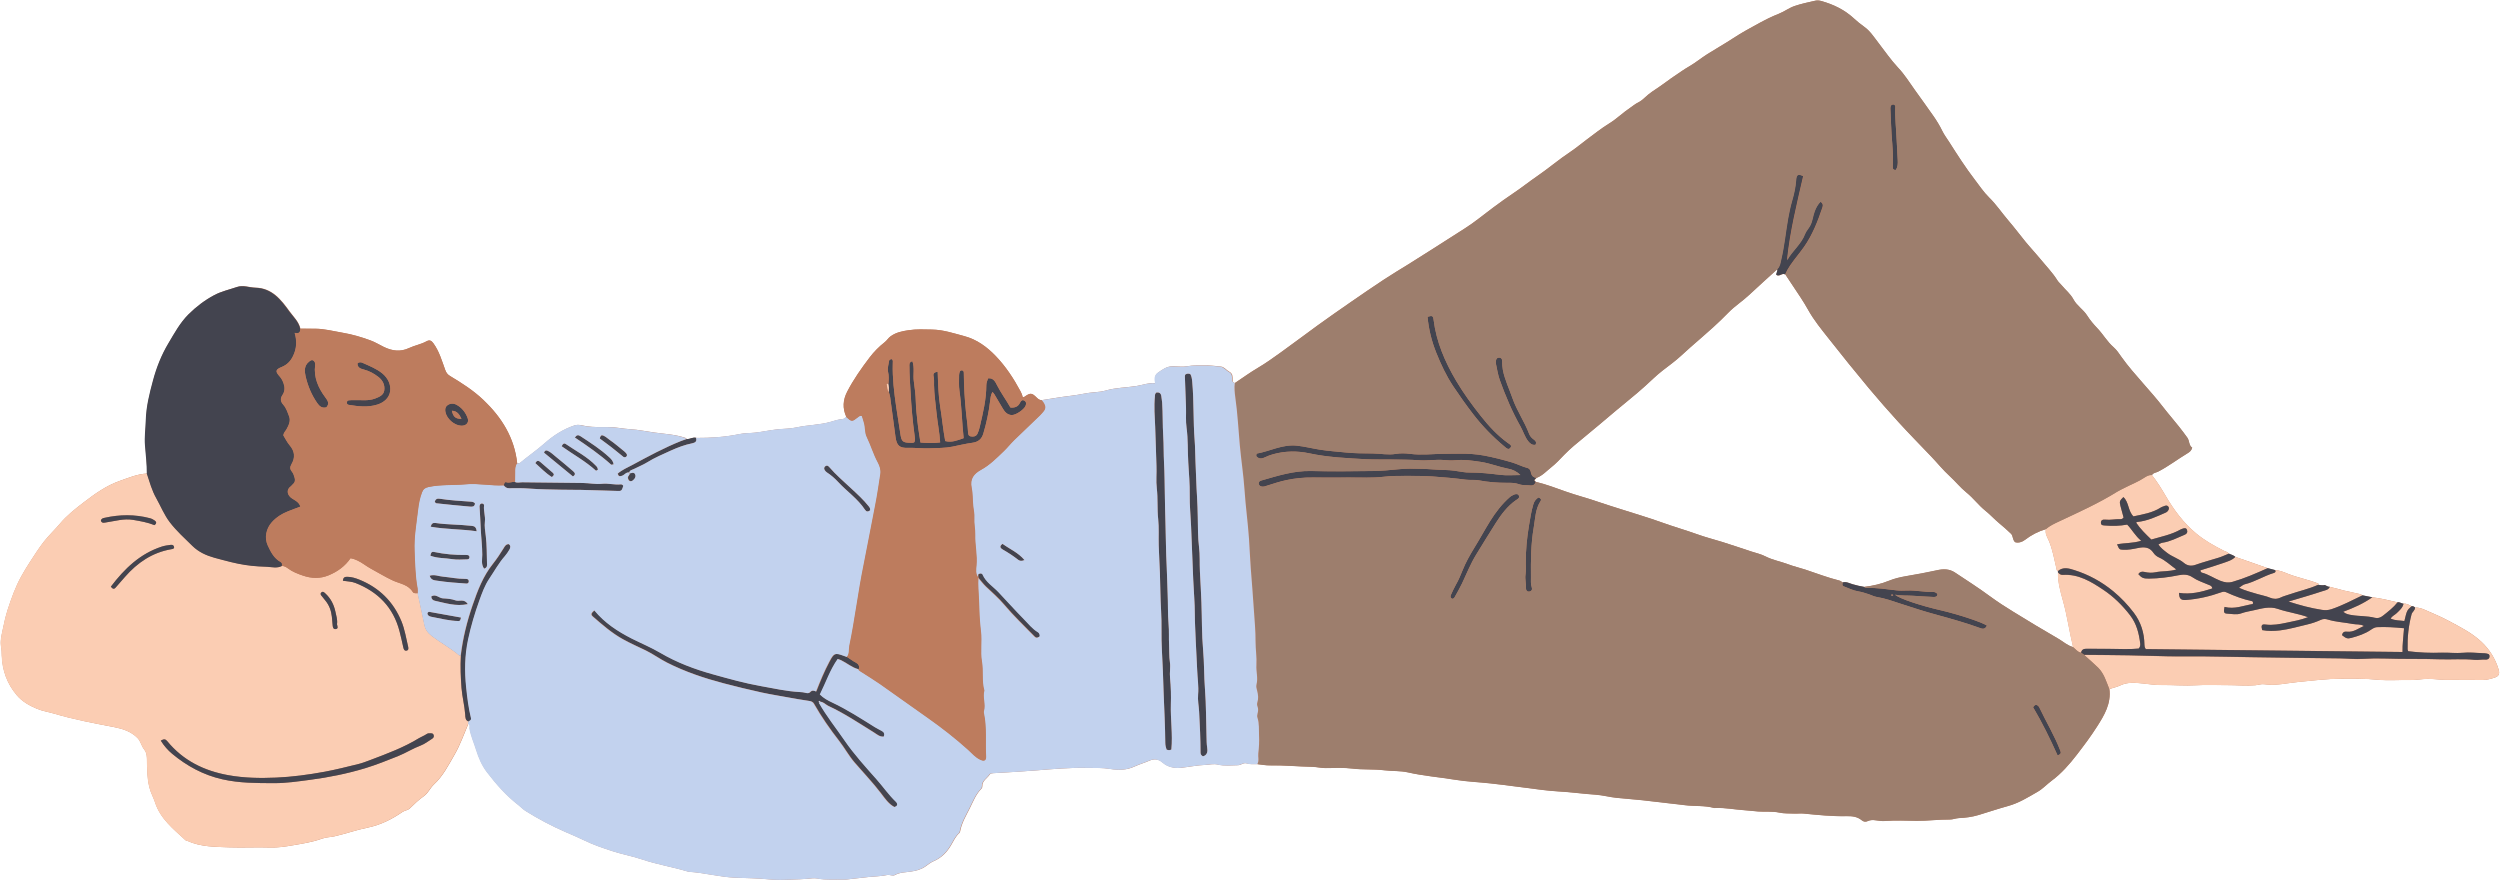 <?xml version="1.0" encoding="UTF-8"?><svg xmlns="http://www.w3.org/2000/svg" xmlns:xlink="http://www.w3.org/1999/xlink" height="163.8" preserveAspectRatio="xMidYMid meet" version="1.0" viewBox="-0.1 -0.1 465.3 163.8" width="465.3" zoomAndPan="magnify"><g id="change1_1"><path d="M464.95,124.55c-0.61-2.04-1.7-3.79-3.25-5.23c-1.83-1.7-4.06-2.79-6.24-3.96c-1.37-0.74-2.82-1.3-4.24-1.95 c-0.58-0.26-1.19-0.46-1.85-0.43c-0.17-0.18-0.36-0.29-0.62-0.26c-0.48-0.22-0.94-0.54-1.51-0.45c-0.39-0.03-0.7-0.35-1.11-0.26 c-1.56-0.37-3.11-0.76-4.7-0.94c-0.61-0.12-1.22-0.24-1.83-0.36c-0.29-0.24-0.66-0.28-1-0.35c-1.71-0.35-3.4-0.76-5.08-1.24 c-0.36,0.03-0.62-0.21-0.92-0.33c-0.42,0.11-0.83,0.01-1.24-0.04c0-0.08,0.01-0.15,0.05-0.22c-1.81-0.73-3.75-1.08-5.58-1.79 c-0.79-0.31-1.61-0.69-2.49-0.73c-0.46-0.12-0.92-0.24-1.38-0.36c-2.01-0.7-4.01-1.4-6.02-2.1c-0.35-0.31-0.79-0.42-1.2-0.6 c-0.26-0.34-0.68-0.41-1.03-0.58c-1.77-0.9-3.51-1.88-5.05-3.16c-2.37-1.96-4.16-4.38-5.7-7.02c-0.78-1.34-1.59-2.65-2.56-3.87 c0.24-0.45,0.74-0.43,1.13-0.63c1.93-0.98,3.64-2.31,5.48-3.42c0.38-0.23,0.73-0.48,0.88-1.05c-0.65-0.41-0.48-1.25-0.9-1.85 c-0.51-0.71-1.04-1.39-1.57-2.08c-0.95-1.21-1.98-2.37-2.92-3.59c-1.17-1.53-2.48-2.99-3.75-4.45c-1.38-1.59-2.79-3.17-4.02-4.9 c-0.44-0.62-0.89-1.32-1.47-1.82c-1.19-1.03-1.95-2.4-3.02-3.53c-0.69-0.72-1.37-1.52-1.91-2.38c-0.71-1.12-1.92-1.82-2.54-2.99 c-0.56-1.06-1.48-1.76-2.21-2.65c-0.25-0.31-0.58-0.57-0.79-0.91c-0.92-1.46-2.12-2.69-3.2-4.01c-0.87-1.07-1.83-2.07-2.7-3.13 c-1.07-1.32-2.09-2.68-3.21-3.98c-1.21-1.41-2.25-2.98-3.57-4.27c-1.04-1.02-1.82-2.21-2.68-3.33c-1.72-2.24-3.25-4.64-4.77-7.02 c-0.43-0.67-0.92-1.31-1.27-2.03c-0.47-0.97-1.03-1.89-1.64-2.77c-1.14-1.64-2.32-3.26-3.48-4.88c-1-1.4-1.91-2.88-3.1-4.13 c-1.37-1.45-2.48-3.1-3.7-4.67c-0.81-1.04-1.53-2.18-2.62-2.96c-0.69-0.49-1.34-1.01-1.96-1.59c-1.72-1.59-3.76-2.56-5.99-3.2 c-0.39-0.11-0.81-0.15-1.19-0.06c-1.28,0.29-2.56,0.56-3.81,0.98c-1.07,0.37-1.97,1.07-3,1.47c-1.23,0.48-2.41,1.07-3.55,1.69 c-1.63,0.89-3.28,1.78-4.83,2.8c-1.58,1.04-3.24,1.96-4.84,2.98c-1.16,0.73-2.21,1.61-3.39,2.29c-0.96,0.55-1.86,1.21-2.78,1.82 c-0.91,0.6-1.78,1.31-2.7,1.92c-0.99,0.66-1.98,1.29-2.84,2.12c-0.37,0.36-0.81,0.68-1.27,0.91c-0.51,0.25-0.91,0.62-1.37,0.92 c-1.37,0.9-2.53,2.08-3.94,2.94c-1.42,0.87-2.73,1.92-4.07,2.91c-1.05,0.77-2.06,1.64-3.14,2.36c-2.17,1.43-4.13,3.13-6.27,4.59 c-1.45,0.99-2.83,2.1-4.28,3.07c-1.3,0.86-2.55,1.78-3.8,2.7c-1.8,1.33-3.5,2.77-5.4,3.96c-1.95,1.23-3.89,2.49-5.84,3.73 c-1.52,0.96-3.04,1.92-4.56,2.88c-1.49,0.93-3,1.82-4.47,2.79c-2.14,1.41-4.25,2.85-6.35,4.31c-2.04,1.41-4.07,2.83-6.08,4.28 c-2.3,1.66-4.55,3.38-6.86,5.03c-1.39,1-2.78,2-4.26,2.87c-1.47,0.86-2.85,1.87-4.27,2.82c0,0,0,0,0,0 c-0.29-0.03-0.42-0.21-0.42-0.49c0-0.6,0.07-1.24-0.59-1.59c-0.57-0.3-0.95-0.93-1.63-0.99c-0.99-0.1-2.01-0.23-2.98-0.2 c-1.05,0.02-2.11-0.06-3.17,0.14c-0.89,0.17-1.84,0.03-2.77,0.02c-1.08-0.01-1.88,0.59-2.7,1.17c-0.71,0.49-0.64,1.19-0.51,1.96 c-1.29-0.1-2.39,0.36-3.53,0.54c-1.89,0.3-3.83,0.29-5.68,0.83c-0.65,0.19-1.34,0.28-2.01,0.32c-1.48,0.09-2.91,0.49-4.38,0.65 c-1.86,0.21-3.71,0.55-5.57,0.83l0,0c-0.39,0.01-0.64-0.18-0.92-0.45c-0.96-0.95-1.2-0.94-2.33-0.15c-0.06,0.04-0.15,0.02-0.29,0.04 c-0.08-0.38-0.23-0.74-0.42-1.09c-1.26-2.36-2.73-4.59-4.58-6.53c-1.65-1.73-3.55-3.12-5.9-3.74c-1.95-0.52-3.86-1.17-5.95-1.21 c-1.48-0.03-2.95-0.1-4.4,0.12c-1.17,0.17-2.35,0.4-3.36,1.15c-0.43,0.32-0.67,0.77-1.09,1.09c-1.04,0.81-1.98,1.77-2.77,2.8 c-1.54,2.02-3.01,4.1-4.19,6.38c-0.82,1.57-0.9,3.09-0.18,4.69c-0.16,0.26-0.43,0.41-0.69,0.43c-0.76,0.06-1.46,0.3-2.18,0.51 c-2.06,0.6-4.23,0.57-6.31,1.03c-1.22,0.27-2.46,0.25-3.68,0.38c-1.39,0.15-2.75,0.47-4.13,0.61c-0.95,0.1-1.92,0.06-2.85,0.26 c-2.66,0.56-5.35,0.73-8.05,0.72c-0.63-0.21-1.18,0.27-1.79,0.21c-0.09-0.08-0.17-0.19-0.27-0.23c-1.87-0.63-3.83-0.73-5.76-0.99 c-1.5-0.2-2.98-0.53-4.5-0.62c-1.31-0.07-2.6-0.38-3.93-0.39c-1.4-0.01-2.79,0.05-4.2-0.16c-0.71-0.11-1.46-0.41-2.23-0.15 c-2.09,0.7-3.92,1.89-5.53,3.31c-1.47,1.3-3.08,2.4-4.58,3.65c-0.13,0.11-0.38,0.07-0.57,0.1c-0.25,0.35-0.33,0.74-0.35,1.14 c0.02-0.4,0.11-0.79,0.35-1.14c-0.52-4.78-2.89-8.55-6.3-11.8c-1.87-1.78-4.02-3.15-6.21-4.46c-0.48-0.29-0.71-0.62-0.9-1.16 c-0.61-1.68-1.11-3.43-2.18-4.91c-0.37-0.51-0.7-0.7-1.3-0.37c-1.02,0.56-2.18,0.75-3.22,1.24c-1.63,0.77-3.15,0.55-4.71-0.2 c-0.83-0.4-1.6-0.89-2.47-1.21c-1.69-0.62-3.41-1.13-5.19-1.43c-1.7-0.28-3.37-0.75-5.1-0.75c-0.92,0-1.84,0-2.76-0.01 c-0.29-1.3-1.27-2.2-2-3.21c-1.58-2.2-3.27-4.37-6.36-4.44c-1.15-0.03-2.27-0.53-3.43-0.13c-1.42,0.49-2.9,0.8-4.25,1.53 c-1.77,0.95-3.33,2.14-4.75,3.55c-1.58,1.57-2.62,3.51-3.74,5.39c-1.29,2.16-2.21,4.48-2.86,6.9c-0.65,2.41-1.27,4.85-1.34,7.36 c-0.04,1.59-0.28,3.16-0.15,4.77c0.14,1.74,0.35,3.48,0.34,5.23c-1.82,0.09-3.49,0.81-5.16,1.4c-2.46,0.87-4.6,2.41-6.65,3.98 c-1.57,1.2-3.15,2.45-4.44,3.99c-0.95,1.13-2.04,2.14-2.95,3.3c-0.95,1.22-1.78,2.54-2.63,3.84c-0.56,0.86-1.09,1.74-1.59,2.64 c-1.08,1.96-1.82,4.04-2.52,6.17c-0.41,1.26-0.68,2.55-0.95,3.83c-0.22,1.04-0.48,2.11-0.27,3.19c0.1,0.52,0.09,1.04,0.11,1.56 c0.1,2.76,1,5.22,2.78,7.33c1,1.19,2.31,1.93,3.73,2.53c1.05,0.45,2.16,0.6,3.23,0.92c3.68,1.1,7.46,1.79,11.22,2.52 c1.58,0.31,3.1,0.8,4.29,2c0.62,0.62,0.73,1.51,1.26,2.15c0.38,0.47,0.47,0.98,0.5,1.55c0.1,2.11-0.03,4.24,0.71,6.29 c0.24,0.67,0.58,1.31,0.8,1.98c0.99,3.1,3.45,5.01,5.7,7.09c0.08,0.07,0.23,0.07,0.34,0.12c2.5,1.12,5.19,1.1,7.85,1.19 c2.5,0.09,5.01-0.06,7.5,0.03c1.45,0.05,2.87-0.17,4.26-0.41c1.82-0.31,3.68-0.6,5.44-1.24c0.74-0.27,1.58-0.27,2.35-0.44 c2.05-0.47,4.04-1.18,6.1-1.6c2.41-0.49,4.52-1.55,6.51-2.92c0.44-0.3,1.01-0.3,1.39-0.68c0.82-0.81,1.65-1.6,2.59-2.26 c0.81-0.57,1.17-1.51,1.87-2.17c1.69-1.56,2.72-3.6,3.85-5.56c1.06-1.83,1.75-3.84,2.58-5.77c0.44,0.23,0.2,0.66,0.26,0.98 c0.24,1.35,0.81,2.6,1.21,3.89c0.47,1.5,1.08,2.92,2.02,4.16c1.73,2.26,3.61,4.4,5.88,6.15c0.44,0.34,0.8,0.75,1.29,1.06 c2.38,1.49,4.85,2.8,7.43,3.92c1.17,0.51,2.35,1,3.5,1.56c1.7,0.83,3.48,1.43,5.26,2.01c1.81,0.59,3.71,0.93,5.51,1.54 c2.74,0.93,5.59,1.38,8.35,2.21c0.11,0.03,0.23,0.08,0.35,0.09c2.89,0.17,5.7,0.97,8.62,1.1c2.09,0.09,4.2,0.09,6.3,0.31 c1.43,0.15,2.9,0.1,4.34,0.03c0.94-0.04,1.89-0.05,2.83-0.14c0.6-0.06,1.22-0.16,1.8-0.05c1.68,0.33,3.36,0.14,5.04,0.2 c0.32,0.01,0.64-0.04,0.96-0.08c1.19-0.13,2.37-0.28,3.56-0.4c1.15-0.12,2.33-0.13,3.45-0.37c0.52-0.11,0.97,0.26,1.4,0.02 c0.95-0.53,1.98-0.51,3-0.66c0.93-0.14,1.85-0.35,2.69-0.94c0.5-0.36,1.02-0.77,1.6-1.02c1.42-0.61,2.44-1.67,3.19-2.96 c0.46-0.8,0.84-1.63,1.54-2.26c0.1-0.1,0.14-0.28,0.17-0.44c0.3-1.5,1.09-2.81,1.76-4.14c0.63-1.26,1.14-2.64,2.19-3.68 c0.1-0.1,0.16-0.29,0.15-0.44c-0.04-1.04,0.91-1.45,1.37-2.17c0.13-0.21,0.4-0.24,0.65-0.26c2.6-0.16,5.19-0.29,7.79-0.5 c3.2-0.26,6.39-0.55,9.6-0.49c1.47,0.03,2.94-0.05,4.41,0.2c1.52,0.25,3.03,0.23,4.44-0.42c0.91-0.42,1.88-0.7,2.8-1.1 c0.86-0.38,1.67-0.4,2.53,0.35c0.91,0.79,2.14,1.09,3.38,0.96c1.51-0.16,3-0.48,4.51-0.54c0.78-0.03,1.57-0.26,2.37-0.06 c1.22,0.3,2.46,0.13,3.7,0.12c0.62,0,1.08-0.54,1.67-0.34c0.67,0.22,1.35,0.12,2.03,0.14c0.76,0.08,1.51,0.24,2.27,0.22 c2.64-0.05,5.28,0.22,7.91,0.27c0.84,0.02,1.66,0.24,2.5,0.23c1.64-0.02,3.29-0.12,4.9,0.09c1.99,0.25,3.99,0.07,5.98,0.32 c1.46,0.18,2.97,0.07,4.4,0.39c2.89,0.66,5.85,0.89,8.77,1.37c2.17,0.36,4.38,0.44,6.57,0.68c3.21,0.35,6.41,0.82,9.61,1.21 c1.03,0.12,2.07,0.24,3.11,0.29c2.28,0.12,4.54,0.45,6.82,0.6c1.36,0.09,2.67,0.46,4.02,0.6c2.14,0.22,4.28,0.35,6.41,0.63 c2.09,0.28,4.19,0.45,6.27,0.73c1.8,0.24,3.64,0.02,5.42,0.52c0.11,0.03,0.24-0.01,0.36-0.01c1.72-0.04,3.4,0.29,5.11,0.41 c0.91,0.06,1.82,0.19,2.73,0.25c1.31,0.1,2.64-0.07,3.93,0.21c0.91,0.2,1.83,0.14,2.75,0.18c0.6,0.03,1.21-0.06,1.8,0 c2.67,0.27,5.33,0.54,8.01,0.48c0.99-0.02,1.97,0.09,2.78,0.76c0.35,0.29,0.71,0.35,1.12,0.16c0.49-0.23,1-0.22,1.53-0.14 c0.55,0.08,1.12,0.16,1.67,0.12c1.98-0.15,3.97-0.05,5.94-0.03c2.05,0.02,4.07-0.27,6.1-0.24c0.61,0.01,1.14-0.24,1.74-0.27 c1.21-0.05,2.45-0.21,3.64-0.57c1.84-0.55,3.66-1.17,5.51-1.68c2-0.55,3.73-1.64,5.49-2.65c0.96-0.55,1.73-1.41,2.63-2.07 c1.82-1.35,3.28-3.03,4.65-4.8c1.32-1.7,2.61-3.43,3.76-5.24c1.36-2.12,2.67-4.31,2.31-7.01c0.69-0.22,1.4-0.37,2.05-0.68 c1.37-0.65,2.78-0.49,4.2-0.35c1.12,0.11,2.23,0.3,3.35,0.29c2.2-0.03,4.39,0.17,6.59,0.04c1.95-0.11,3.91-0.01,5.86-0.02 c1.7-0.01,3.4,0.17,5.1,0.02c0.56-0.05,1.11-0.27,1.66-0.19c2.17,0.32,4.29-0.23,6.41-0.43c2.62-0.25,5.22-0.58,7.85-0.6 c2.24-0.02,4.48-0.04,6.73,0.18c2.07,0.2,4.18,0.03,6.27,0.06c1.05,0.02,2.07-0.19,3.11-0.21c1.07-0.02,2.13,0.16,3.2,0.17 c2.37,0.03,4.74,0,7.11,0.03c0.78,0.01,1.51-0.21,2.23-0.44C464.96,125.76,465.18,125.32,464.95,124.55z M159.51,124.36 c-0.84-0.26-1.55-0.77-2.3-1.22C157.95,123.59,158.66,124.1,159.51,124.36z M159.73,124.42 C159.73,124.42,159.73,124.42,159.73,124.42c0.06,0.23,0.24,0.33,0.42,0.44C159.97,124.76,159.79,124.66,159.73,124.42z M152.61,130.5L152.61,130.5c-0.08,0.06-0.15,0.13-0.23,0.19C152.46,130.63,152.54,130.57,152.61,130.5z M165.34,72.89 c0.01-0.28,0.03-0.55,0.02-0.83C165.36,72.34,165.35,72.61,165.34,72.89c0.06,0.23,0.14,0.46,0.19,0.7 C165.48,73.35,165.4,73.12,165.34,72.89c-0.27-0.24-0.3-0.55-0.33-0.87C165.04,72.34,165.07,72.65,165.34,72.89z M182.03,107.4 c0,0-0.01-0.01-0.01-0.01c0,0,0,0,0,0L182.03,107.4z M115.88,88.36c0.05-0.03,0.11-0.07,0.16-0.1c0.05-0.04,0.1-0.08,0.15-0.11 c-0.05,0.04-0.1,0.08-0.15,0.11C115.99,88.29,115.93,88.32,115.88,88.36z M117.05,87.83c-0.33-0.07-0.56,0.08-0.79,0.25 C116.49,87.91,116.73,87.76,117.05,87.83C117.05,87.83,117.05,87.83,117.05,87.83z M62.67,116.86c-0.02,0.02-0.05,0.05-0.08,0.06 C62.62,116.91,62.65,116.89,62.67,116.86z M87.03,115.23c-0.05,0.19-0.11,0.38-0.16,0.58C86.92,115.61,86.97,115.42,87.03,115.23z M87.68,113.1c-0.18,0.53-0.34,1.07-0.5,1.6C87.34,114.17,87.51,113.63,87.68,113.1z M85.66,121.97c0.11-0.95,0.25-1.89,0.43-2.82 C85.92,120.08,85.77,121.02,85.66,121.97C85.66,121.97,85.66,121.97,85.66,121.97z M86.56,117.01c-0.03,0.14-0.06,0.27-0.1,0.41 C86.49,117.28,86.53,117.14,86.56,117.01z M95.77,88.27c0,0.44-0.01,0.88-0.02,1.32c0,0,0,0,0,0 C95.76,89.15,95.77,88.71,95.77,88.27z M387.23,121.4c-0.12-0.02-0.24-0.06-0.34-0.11C386.99,121.34,387.11,121.38,387.23,121.4 C387.23,121.4,387.23,121.4,387.23,121.4z M387.78,121.8c0.61,0.55,1.23,1.09,1.84,1.64C389.01,122.89,388.39,122.35,387.78,121.8 C387.78,121.8,387.78,121.8,387.78,121.8z M265.89,58.79c-0.09,0.02-0.19,0.05-0.3,0.08c0.2,2.02,0.63,3.97,1.32,5.88 c-0.69-1.91-1.12-3.86-1.32-5.88C265.7,58.84,265.8,58.81,265.89,58.79z M266.01,58.76c-0.03,0.01-0.06,0.01-0.09,0.02 C265.96,58.77,265.99,58.76,266.01,58.76z M229.67,72.2c0,0.12,0.01,0.23,0.01,0.34C229.68,72.43,229.67,72.32,229.67,72.2z M383.03,118.81c-2.81-1.62-5.59-3.3-8.35-5c-1.5-0.92-2.97-1.87-4.39-2.91c-2.12-1.56-4.35-2.98-6.54-4.44 c-1.03-0.68-2.15-0.68-3.34-0.41c-1.91,0.43-3.84,0.77-5.76,1.1c-1.07,0.19-2.12,0.43-3.11,0.83c-1.5,0.61-3.05,0.97-4.65,1.16 c0.05,0.06,0.11,0.11,0.18,0.14c-0.07-0.03-0.13-0.07-0.18-0.14c-0.74-0.13-1.47-0.28-2.19-0.5c-0.58-0.18-1.17-0.52-1.83-0.33 c-0.21-0.12-0.4-0.29-0.62-0.35c-2.16-0.53-4.23-1.34-6.34-2.04c-1.03-0.34-2.14-0.59-3.14-0.97c-1.41-0.54-2.92-0.78-4.28-1.49 c-0.83-0.43-1.79-0.64-2.69-0.93c-1.78-0.58-3.55-1.2-5.33-1.75c-1.55-0.48-3.13-0.88-4.66-1.43c-2.2-0.79-4.44-1.42-6.64-2.22 c-2.5-0.91-5.07-1.64-7.6-2.46c-1.49-0.48-2.99-0.93-4.45-1.44c-1.91-0.66-3.87-1.16-5.77-1.83c-1.83-0.65-3.65-1.34-5.54-1.8 c-0.64-0.34,0.01-0.52,0.09-0.77c1.08-0.41,1.83-1.27,2.71-1.96c0.88-0.69,1.64-1.52,2.42-2.33c1.14-1.17,2.41-2.21,3.68-3.24 c2.02-1.64,3.98-3.34,5.98-5.01c1.32-1.1,2.66-2.18,3.97-3.29c1-0.85,1.98-1.73,2.93-2.64c1.09-1.03,2.31-1.95,3.52-2.86 c1.21-0.91,2.29-1.99,3.43-2.99c1.41-1.24,2.84-2.45,4.22-3.71c0.97-0.88,1.91-1.79,2.83-2.73c1.17-1.21,2.6-2.11,3.83-3.26 c1.74-1.63,3.53-3.22,5.29-4.83c0.14,0.39-0.23,0.72-0.16,1.09c0.59,0.4,1.08-0.45,1.65-0.08c0.95,1.43,1.91,2.85,2.85,4.29 c0.5,0.76,0.98,1.54,1.42,2.34c1.06,1.9,2.43,3.57,3.77,5.26c2.47,3.13,4.97,6.24,7.53,9.31c1.77,2.11,3.59,4.18,5.44,6.22 c1.99,2.18,4.06,4.29,6.11,6.43c1.16,1.21,2.21,2.53,3.44,3.65c1.09,1,2,2.16,3.16,3.09c1.26,1.01,2.24,2.36,3.5,3.37 c0.91,0.72,1.67,1.58,2.55,2.31c0.77,0.64,1.53,1.3,2.24,1.99c0.4,0.39,0.24,1.09,0.75,1.56c0.63,0.18,1.28-0.01,1.83-0.43 c1.19-0.91,2.48-1.59,3.92-2c-0.23,0.85,0.29,1.56,0.57,2.25c0.67,1.63,0.96,3.33,1.36,5.02c0.05,0.23,0.04,0.48,0.3,0.6 c0.03,0.06,0.03,0.13,0.01,0.2c0.19,0.2,0.38,0.39,0.64,0.45c-0.26-0.07-0.45-0.26-0.64-0.45c-0.04,1.77,0.42,3.49,0.89,5.14 c0.82,2.89,1.21,5.85,1.92,8.76C384.69,120.06,383.92,119.32,383.03,118.81z M347.13,109.3c-0.02,0-0.04-0.01-0.05-0.02 C347.09,109.29,347.11,109.29,347.13,109.3z M386.33,120.89c0.04,0.04,0.09,0.08,0.13,0.12 C386.41,120.97,386.37,120.93,386.33,120.89z" fill="#BD7C5E"/></g><g id="change2_1"><path d="M77.64,110.31c0.42,1.95,0.86,3.89,1.25,5.85c0.19,0.95,0.65,1.56,1.46,2.17c1.62,1.23,3.42,2.2,4.98,3.51 c0.09,0.07,0.22,0.08,0.34,0.12c-0.11,1.99-0.03,3.98,0.12,5.96c0.13,1.67,0.57,3.29,0.69,4.97c0.03,0.48,0,1.08,0.64,1.29 c-0.02,0.14-0.05,0.28-0.07,0.41c-0.83,1.94-1.52,3.95-2.58,5.77c-1.13,1.95-2.16,3.99-3.85,5.56c-0.71,0.65-1.07,1.6-1.87,2.17 c-0.94,0.66-1.77,1.46-2.59,2.26c-0.39,0.38-0.95,0.38-1.39,0.68c-1.99,1.37-4.1,2.43-6.51,2.92c-2.06,0.42-4.05,1.13-6.1,1.6 c-0.77,0.18-1.61,0.18-2.35,0.44c-1.77,0.64-3.62,0.92-5.44,1.24c-1.39,0.24-2.81,0.47-4.26,0.41c-2.5-0.09-5.01,0.06-7.5-0.03 c-2.65-0.1-5.34-0.07-7.85-1.19c-0.11-0.05-0.26-0.04-0.34-0.12c-2.25-2.08-4.71-3.99-5.7-7.09c-0.22-0.67-0.55-1.31-0.8-1.98 c-0.74-2.06-0.61-4.18-0.71-6.29c-0.03-0.58-0.12-1.08-0.5-1.55c-0.53-0.65-0.63-1.53-1.26-2.15c-1.2-1.2-2.71-1.69-4.29-2 c-3.77-0.73-7.54-1.41-11.22-2.52c-1.07-0.32-2.18-0.48-3.23-0.92c-1.42-0.6-2.74-1.34-3.73-2.53c-1.77-2.12-2.68-4.58-2.78-7.33 c-0.02-0.52-0.01-1.04-0.11-1.56c-0.21-1.08,0.05-2.15,0.27-3.19c0.27-1.28,0.54-2.57,0.95-3.83c0.69-2.12,1.43-4.21,2.52-6.17 c0.5-0.9,1.03-1.78,1.59-2.64c0.85-1.3,1.67-2.62,2.63-3.84c0.91-1.16,2.01-2.17,2.95-3.3c1.29-1.55,2.88-2.79,4.44-3.99 c2.04-1.57,4.19-3.11,6.65-3.98c1.67-0.59,3.34-1.31,5.16-1.4c0.52,1.55,0.94,3.14,1.76,4.58c0.84,1.49,1.46,3.09,2.52,4.47 c1.25,1.63,2.76,2.99,4.21,4.41c1.16,1.14,2.57,1.77,4.07,2.19c1.04,0.29,2.08,0.56,3.13,0.82c1.67,0.41,3.36,0.69,5.07,0.79 c0.55,0.03,1.11,0.05,1.66,0.08c0.9,0.05,1.83,0.31,2.71-0.15c0.42,0.01,0.79,0.22,1.1,0.45c0.85,0.64,1.83,1.01,2.81,1.35 c1.58,0.54,3.17,0.61,4.78-0.06c1.67-0.69,3.05-1.7,4.07-3.18c0.49,0.09,0.89,0.24,1.29,0.43c0.91,0.42,1.67,1.09,2.55,1.55 c1.37,0.72,2.67,1.55,4.09,2.2c1.27,0.57,2.83,0.74,3.66,2.12C76.92,110.39,77.32,110.29,77.64,110.31z M29.83,137.74 c0.61,0.99,1.32,1.8,2.13,2.47c2.74,2.27,5.79,3.93,9.31,4.73c3.2,0.73,6.44,0.71,9.66,0.72c2.23,0.01,4.47-0.33,6.69-0.62 c3.49-0.46,6.92-1.15,10.28-2.17c2.07-0.63,4.07-1.44,6.08-2.24c1.45-0.58,2.75-1.43,4.21-1.97c0.77-0.29,1.45-0.84,2.16-1.28 c0.26-0.17,0.37-0.42,0.24-0.73c-0.11-0.28-0.37-0.26-0.61-0.27c-0.24-0.01-0.48,0-0.69,0.15c-0.42,0.3-0.93,0.47-1.36,0.73 c-2.84,1.75-5.95,2.9-9.04,4.07c-0.75,0.28-1.5,0.58-2.27,0.77c-2.1,0.51-4.19,1.05-6.31,1.44c-3,0.55-6.02,0.96-9.05,1.09 c-2.96,0.13-5.93,0.08-8.86-0.45c-4.5-0.81-8.42-2.72-11.37-6.33C30.73,137.46,30.43,137.38,29.83,137.74z M63.72,107.98 c0.84,0.14,1.63,0.14,2.32,0.41c4.21,1.64,7.07,4.55,8.22,8.99c0.26,1.01,0.49,2.02,0.71,3.04c0.08,0.36,0.23,0.65,0.62,0.56 c0.34-0.07,0.35-0.4,0.28-0.69c-0.38-1.59-0.63-3.23-1.25-4.75c-1.52-3.69-4.16-6.28-7.86-7.77c-0.7-0.28-1.43-0.51-2.2-0.52 C64.1,107.24,63.77,107.32,63.72,107.98z M20.54,109.09c0.33,0.44,0.58,0.51,0.87,0.18c0.58-0.66,1.16-1.32,1.74-1.99 c2.33-2.67,5.12-4.57,8.68-5.17c0.2-0.03,0.4-0.05,0.48-0.3c-0.03-0.39-0.26-0.56-0.64-0.5c-0.55,0.08-1.11,0.14-1.65,0.32 C25.96,102.95,23.07,105.75,20.54,109.09z M28.65,97.63c0.41-0.29,0.39-0.59,0.08-0.82c-0.28-0.21-0.6-0.38-0.96-0.47 c-2.8-0.73-5.61-0.69-8.42-0.06c-0.32,0.07-0.63,0.16-0.67,0.56c0.23,0.51,0.63,0.34,1.02,0.28c1.65-0.24,3.26-0.75,4.97-0.46 C26.04,96.89,27.4,97.13,28.65,97.63z M62.62,116.09c0.13-0.82-0.13-1.6-0.3-2.37c-0.28-1.31-0.88-2.48-1.9-3.4 c-0.23-0.21-0.44-0.4-0.71-0.15c-0.27,0.26-0.08,0.5,0.12,0.72c0.21,0.24,0.39,0.51,0.6,0.75c0.74,0.89,1.12,1.92,1.24,3.06 c0.05,0.48,0.1,0.96,0.13,1.44c0.03,0.42,0.08,0.92,0.61,0.84C62.93,116.91,62.67,116.43,62.62,116.09z M380.67,98.36 c0.74-0.63,1.61-1.03,2.48-1.44c3.67-1.72,7.36-3.38,10.81-5.53c0.44-0.27,0.92-0.48,1.38-0.72c1.2-0.62,2.48-1.1,3.62-1.86 c0.42-0.28,0.89-0.55,1.45-0.51c0.96,1.22,1.78,2.54,2.56,3.87c1.54,2.64,3.33,5.05,5.7,7.02c1.54,1.28,3.27,2.25,5.05,3.16 c0.35,0.18,0.77,0.25,1.03,0.58c-0.63,0.25-1.25,0.55-1.89,0.75c-1.44,0.46-2.92,0.83-4.34,1.34c-0.83,0.3-1.56,0.14-2.14-0.35 c-0.96-0.81-2.18-1.13-3.16-1.9c-0.6-0.47-1.17-0.89-1.6-1.54c0.28-0.13,0.49-0.29,0.72-0.32c1.48-0.21,2.77-0.91,4.12-1.47 c0.5-0.2,0.62-0.54,0.48-0.93c-0.16-0.45-0.58-0.31-0.93-0.18c-0.08,0.03-0.15,0.05-0.22,0.09c-1.72,0.98-3.64,1.35-5.49,1.89 c-1.04-1.01-2.05-1.97-2.83-3.15c0.07-0.04,0.13-0.11,0.2-0.12c1.91-0.18,3.61-1,5.32-1.75c0.46-0.2,0.72-0.76,0.51-1.06 c-0.28-0.4-0.64-0.21-0.97-0.08c-0.15,0.06-0.31,0.1-0.44,0.19c-1.58,1.02-3.39,1.29-5.12,1.66c-1.03-1.03-0.81-2.64-1.87-3.59 c-0.69,0.68-0.75,0.81-0.55,1.62c0.19,0.76,0.41,1.51,0.59,2.19c-0.22,0.27-0.42,0.31-0.62,0.3c-0.92-0.04-1.84,0.2-2.76,0.09 c-0.44-0.05-0.85,0.05-0.84,0.6c0.02,0.51,0.47,0.46,0.82,0.49c1.36,0.12,2.71,0.08,4.07-0.17c0.91,0.93,1.51,2.12,2.61,3.01 c-1.56,0.5-3.05,0.37-4.49,0.67c0.42,0.96,0.42,0.96,1.1,1c0.96,0.06,1.9-0.14,2.84-0.33c1.14-0.23,2.12-0.17,2.84,0.92 c0.23,0.35,0.62,0.67,1.01,0.84c1.21,0.53,2.12,1.45,3.24,2.24c-1.34,0.43-2.65,0.26-3.91,0.53c-0.61,0.13-1.35,0.1-2.03-0.07 c-0.44-0.11-0.87-0.03-1.13,0.42c0.63,0.69,0.92,0.83,1.98,0.82c1.84-0.02,3.67-0.25,5.47-0.62c0.94-0.19,1.81-0.19,2.64,0.38 c0.89,0.62,1.93,0.94,2.92,1.37c0.32,0.14,0.7,0.2,0.75,0.71c-2.02,0.65-4.04,1.16-6.18,0.82c-0.01,1.06,0.34,1.39,1.27,1.32 c2.27-0.17,4.46-0.67,6.6-1.44c0.31-0.11,0.58-0.15,0.92,0.01c1.54,0.71,3.12,1.3,4.78,1.65c0.11,0.02,0.27,0.17,0.15,0.53 c-1.7,0.28-3.4,1.03-5.26,0.54c-0.2,0.97-0.12,1.22,0.47,1.25c0.87,0.04,1.76,0.27,2.6-0.04c0.8-0.29,1.63-0.41,2.45-0.6 c1.44-0.33,2.9-0.75,4.37-0.25c1.82,0.63,3.74,0.86,5.66,1.55c-1.34,0.51-2.68,0.76-4,1.03c-1.28,0.27-2.58,0.52-3.93,0.34 c-0.73-0.1-0.84,0.18-0.61,1.04c1.1,0.2,2.19,0.18,3.31,0.05c1.71-0.21,3.36-0.7,5.03-1.09c0.87-0.2,1.76-0.5,2.59-0.88 c0.43-0.19,0.84-0.19,1.28-0.05c1.53,0.47,3.13,0.53,4.69,0.83c0.66,0.13,1.37-0.02,2.03,0.37c-1.04,0.45-1.95,1.21-3.15,1.06 c-0.57-0.07-0.81,0.15-0.93,0.64c0.79,0.63,1.01,0.71,1.76,0.51c1.28-0.35,2.53-0.75,3.64-1.52c0.32-0.22,0.72-0.45,1.09-0.47 c1.67-0.08,3.34,0.03,5.06,0.2c-0.1,1.52-0.32,2.97-0.28,4.42c-16.08-0.18-31.99-0.36-47.79-0.54c-0.25-0.37-0.24-0.61-0.25-0.85 c-0.03-2.18-0.66-4.18-1.98-5.92c-1.12-1.47-2.38-2.8-3.82-3.99c-2.17-1.79-4.59-3.1-7.24-3.94c-0.97-0.31-2.11-0.67-3.08,0.2 c-0.26-0.12-0.25-0.37-0.3-0.6c-0.39-1.69-0.69-3.4-1.36-5.02C380.95,99.92,380.43,99.22,380.67,98.36z M394.53,127.47 c1.37-0.65,2.78-0.49,4.2-0.35c1.12,0.11,2.23,0.3,3.35,0.29c2.2-0.03,4.39,0.17,6.59,0.04c1.95-0.11,3.91-0.01,5.86-0.02 c1.7-0.01,3.4,0.17,5.1,0.02c0.56-0.05,1.11-0.27,1.66-0.19c2.17,0.32,4.29-0.23,6.41-0.43c2.62-0.25,5.22-0.58,7.85-0.6 c2.24-0.02,4.48-0.04,6.73,0.18c2.07,0.2,4.18,0.03,6.27,0.06c1.05,0.02,2.07-0.19,3.11-0.21c1.07-0.02,2.13,0.16,3.2,0.17 c2.37,0.03,4.74,0,7.11,0.03c0.78,0.01,1.51-0.21,2.23-0.44c0.77-0.26,0.99-0.7,0.76-1.47c-0.61-2.04-1.7-3.79-3.25-5.23 c-1.83-1.7-4.06-2.79-6.24-3.96c-1.37-0.74-2.82-1.3-4.24-1.95c-0.58-0.26-1.19-0.46-1.85-0.43c0.02,0.54-0.52,0.8-0.64,1.26 c-0.57,2.13-0.79,4.31-0.74,6.51c0,0.11,0.07,0.22,0.11,0.37c2.07,0.27,4.15,0.34,6.22,0.27c1.32-0.04,2.64,0.15,3.96,0.02 c1.24-0.12,2.47,0.02,3.7,0.08c0.2,0.01,0.4,0,0.6,0.04c0.31,0.06,0.67,0.09,0.66,0.54c-0.01,0.49-0.4,0.63-0.75,0.61 c-0.69-0.05-1.38,0.12-2.03,0.05c-2.16-0.23-4.33-0.03-6.49-0.11c-3.37-0.12-6.74-0.01-10.11-0.14c-1.38-0.05-2.77-0.03-4.17,0.06 c-1.45,0.1-2.91-0.07-4.37-0.09c-2.71-0.04-5.42-0.07-8.13-0.1c-2.74-0.04-5.49-0.07-8.23-0.12c-2.94-0.05-5.88-0.12-8.82-0.15 c-2.16-0.02-4.32,0.03-6.48-0.01c-2.54-0.04-5.07-0.15-7.61-0.19c-2.76-0.05-5.52-0.06-8.28-0.09c0.88,0.79,1.79,1.56,2.63,2.39 c1.1,1.09,1.51,2.57,2.07,3.96C393.16,127.93,393.88,127.78,394.53,127.47z M431.41,108.52c-1.81-0.73-3.75-1.08-5.58-1.79 c-0.79-0.31-1.61-0.69-2.49-0.73c0.19,0.3,0,0.47-0.24,0.54c-1.87,0.55-3.52,1.66-5.43,2.11c-0.33,0.08-0.61,0.37-1.05,0.65 c1.2,0.56,2.33,0.83,3.41,1.16c0.78,0.24,1.6,0.36,2.37,0.69c0.64,0.28,1.31,0.28,1.97-0.04c0.5-0.24,1.05-0.38,1.57-0.56 c1.8-0.62,3.67-1.02,5.41-1.81C431.35,108.66,431.37,108.59,431.41,108.52z M415.94,103.54c-0.63,0.66-1.49,0.87-2.3,1.16 c-1.4,0.5-2.82,0.91-4.21,1.35c0.02,0.3,0.17,0.41,0.31,0.44c1.21,0.31,2.23,1.05,3.39,1.5c0.8,0.31,1.48,0.44,2.29,0.2 c2.26-0.65,4.4-1.59,6.54-2.55C419.95,104.94,417.95,104.24,415.94,103.54z M438.6,110.35c-1.71-0.35-3.4-0.76-5.08-1.24 c-0.24,0.61-0.89,0.66-1.36,0.82c-2.06,0.69-4.16,1.28-6.32,1.93c2.09,0.68,4.13,1.23,6.23,1.55c0.6,0.09,1.17,0.07,1.77-0.13 c2.01-0.68,3.87-1.67,5.77-2.58C439.31,110.47,438.94,110.42,438.6,110.35z M441.43,111.07c-1.65,1.17-3.49,1.98-5.42,2.7 c0.48,0.42,0.98,0.51,1.5,0.6c1.45,0.26,2.94,0.14,4.38,0.52c0.55,0.14,1.04,0,1.54-0.4c0.96-0.76,1.93-1.5,2.7-2.48 C444.57,111.64,443.02,111.25,441.43,111.07z M447.24,112.27c-0.17,0.77-0.75,1.24-1.28,1.76c-0.35,0.35-0.87,0.52-1.11,1.01 c0.85,0.39,1.72,0.33,2.55,0.45c0.47-1.98,0.47-1.98,1.35-2.76C448.27,112.49,447.82,112.18,447.24,112.27z M387.23,121.4 c0.13-0.75,0.73-0.72,1.27-0.73c1.4-0.01,2.81,0.01,4.21,0.02c1.76,0.02,3.52,0.11,5.25-0.06c0.25-0.28,0.32-0.59,0.28-0.92 c-0.22-1.89-0.68-3.7-1.87-5.25c-1.42-1.86-3.08-3.49-5.02-4.78c-2.27-1.52-4.61-2.96-7.52-2.76c-0.42,0.03-0.67-0.21-0.92-0.48 c-0.04,1.77,0.42,3.49,0.89,5.14c0.82,2.89,1.21,5.85,1.92,8.76C386.21,120.71,386.57,121.28,387.23,121.4z M164.91,71.47 c0.18,0.47,0,1.04,0.42,1.42c0.03-0.55,0.05-1.11-0.07-1.65C165.11,71.26,164.86,71.33,164.91,71.47z" fill="#FBCDB3"/></g><g id="change3_1"><path d="M55.77,61.08c0.03,0.66-0.24,1-1.04,0.78c0.46,1.59,0.36,3-0.35,4.4c-0.46,0.91-1.09,1.55-2.04,1.94 c-1.2,0.49-1.27,0.81-0.39,1.79c0.33,0.37,0.54,0.77,0.7,1.24c0.28,0.78,0.27,1.5-0.19,2.19c-0.44,0.67-0.38,1.22,0.16,1.83 c0.54,0.6,0.78,1.4,1.07,2.15c0.33,0.86-0.07,1.65-0.48,2.4c-0.19,0.35-0.53,0.61-0.59,1.14c0.36,0.57,0.69,1.27,1.17,1.84 c0.97,1.12,1.06,2.3,0.35,3.51c-0.33,0.56-0.29,0.96,0.08,1.41c0.27,0.32,0.37,0.71,0.49,1.09c0.13,0.44,0.11,0.88-0.29,1.21 c-0.15,0.13-0.26,0.31-0.42,0.43c-0.92,0.65-0.64,1.69,0.25,2.26c0.57,0.37,1.28,0.66,1.54,1.51c-0.8,0.31-1.57,0.58-2.34,0.89 c-1.13,0.46-2.13,1.08-2.96,2c-1.08,1.2-1.43,2.9-0.77,4.34c0.56,1.21,1.16,2.4,2.4,3.08c0.32,0.18,0.27,0.45,0.23,0.74 c-0.88,0.46-1.81,0.2-2.71,0.15c-0.55-0.03-1.11-0.05-1.66-0.08c-1.71-0.1-3.41-0.38-5.07-0.79c-1.05-0.26-2.1-0.53-3.13-0.82 c-1.5-0.42-2.9-1.05-4.07-2.19c-1.45-1.43-2.96-2.78-4.21-4.41c-1.06-1.39-1.68-2.98-2.52-4.47c-0.82-1.44-1.24-3.03-1.76-4.58 c0.01-1.75-0.2-3.49-0.34-5.23c-0.13-1.62,0.1-3.19,0.15-4.77c0.07-2.51,0.69-4.95,1.34-7.36c0.65-2.42,1.57-4.74,2.86-6.9 c1.12-1.88,2.16-3.81,3.74-5.39c1.42-1.41,2.98-2.6,4.75-3.55c1.35-0.73,2.83-1.04,4.25-1.53c1.17-0.4,2.29,0.1,3.43,0.13 c3.09,0.07,4.78,2.24,6.36,4.44C54.5,58.88,55.48,59.78,55.77,61.08z M448.76,112.72c-0.88,0.78-0.88,0.78-1.35,2.76 c-0.83-0.12-1.69-0.05-2.55-0.45c0.24-0.49,0.76-0.66,1.11-1.01c0.53-0.52,1.11-0.98,1.28-1.76c-0.39-0.03-0.7-0.35-1.11-0.26 c-0.77,0.97-1.74,1.71-2.7,2.48c-0.5,0.4-0.99,0.55-1.54,0.4c-1.44-0.37-2.93-0.26-4.38-0.52c-0.52-0.09-1.02-0.18-1.5-0.6 c1.93-0.72,3.77-1.53,5.42-2.7c-0.61-0.12-1.22-0.24-1.83-0.36c-1.9,0.91-3.76,1.91-5.77,2.58c-0.6,0.2-1.17,0.22-1.77,0.13 c-2.09-0.32-4.13-0.87-6.23-1.55c2.16-0.65,4.26-1.24,6.32-1.93c0.47-0.16,1.12-0.21,1.36-0.82c-0.36,0.03-0.62-0.21-0.92-0.33 c-0.42,0.11-0.83,0.01-1.24-0.04c-1.74,0.79-3.62,1.18-5.41,1.81c-0.53,0.18-1.07,0.32-1.57,0.56c-0.67,0.32-1.33,0.31-1.97,0.04 c-0.77-0.33-1.6-0.45-2.37-0.69c-1.08-0.33-2.21-0.6-3.41-1.16c0.44-0.28,0.72-0.57,1.05-0.65c1.91-0.45,3.56-1.55,5.43-2.11 c0.24-0.07,0.43-0.24,0.24-0.54c-0.46-0.12-0.92-0.24-1.38-0.36c-2.14,0.96-4.28,1.9-6.54,2.55c-0.82,0.23-1.49,0.11-2.29-0.2 c-1.15-0.45-2.18-1.18-3.39-1.5c-0.14-0.04-0.29-0.14-0.31-0.44c1.38-0.44,2.81-0.85,4.21-1.35c0.8-0.29,1.67-0.5,2.3-1.16 c-0.35-0.31-0.79-0.42-1.2-0.6c-0.63,0.25-1.25,0.55-1.89,0.75c-1.44,0.46-2.92,0.83-4.34,1.34c-0.83,0.3-1.56,0.14-2.14-0.35 c-0.96-0.81-2.18-1.13-3.16-1.9c-0.6-0.47-1.17-0.89-1.6-1.54c0.28-0.13,0.49-0.29,0.72-0.32c1.48-0.21,2.77-0.91,4.12-1.47 c0.5-0.2,0.62-0.54,0.48-0.93c-0.16-0.45-0.58-0.31-0.93-0.18c-0.08,0.03-0.15,0.05-0.22,0.09c-1.72,0.98-3.64,1.35-5.49,1.89 c-1.04-1.01-2.05-1.97-2.83-3.15c0.07-0.04,0.13-0.11,0.2-0.12c1.91-0.18,3.61-1,5.32-1.75c0.46-0.2,0.72-0.76,0.51-1.06 c-0.28-0.4-0.64-0.21-0.97-0.08c-0.15,0.06-0.31,0.1-0.44,0.19c-1.58,1.02-3.39,1.29-5.12,1.66c-1.03-1.03-0.81-2.64-1.87-3.59 c-0.69,0.68-0.75,0.81-0.55,1.62c0.19,0.76,0.41,1.51,0.59,2.19c-0.22,0.27-0.42,0.31-0.62,0.3c-0.92-0.04-1.84,0.2-2.76,0.09 c-0.44-0.05-0.85,0.05-0.84,0.6c0.02,0.51,0.47,0.46,0.82,0.49c1.36,0.12,2.71,0.08,4.07-0.17c0.91,0.93,1.51,2.12,2.61,3.01 c-1.56,0.5-3.05,0.37-4.49,0.67c0.42,0.96,0.42,0.96,1.1,1c0.96,0.06,1.9-0.14,2.84-0.33c1.14-0.23,2.12-0.17,2.84,0.92 c0.23,0.35,0.62,0.67,1.01,0.84c1.21,0.53,2.12,1.45,3.24,2.24c-1.34,0.43-2.65,0.26-3.91,0.53c-0.61,0.13-1.35,0.1-2.03-0.07 c-0.44-0.11-0.87-0.03-1.13,0.42c0.63,0.69,0.92,0.83,1.98,0.82c1.84-0.02,3.67-0.25,5.47-0.62c0.94-0.19,1.81-0.19,2.64,0.38 c0.89,0.62,1.93,0.94,2.92,1.37c0.32,0.14,0.7,0.2,0.75,0.71c-2.02,0.65-4.04,1.16-6.18,0.82c-0.01,1.06,0.34,1.39,1.27,1.32 c2.27-0.17,4.46-0.67,6.6-1.44c0.31-0.11,0.58-0.15,0.92,0.01c1.54,0.71,3.12,1.3,4.78,1.65c0.11,0.02,0.27,0.17,0.15,0.53 c-1.7,0.28-3.4,1.03-5.26,0.54c-0.2,0.97-0.12,1.22,0.47,1.25c0.87,0.04,1.76,0.27,2.6-0.04c0.8-0.29,1.63-0.41,2.45-0.6 c1.44-0.33,2.9-0.75,4.37-0.25c1.82,0.63,3.74,0.86,5.66,1.55c-1.34,0.51-2.68,0.76-4,1.03c-1.28,0.27-2.58,0.52-3.93,0.34 c-0.73-0.1-0.84,0.18-0.61,1.04c1.1,0.2,2.19,0.18,3.31,0.05c1.71-0.21,3.36-0.7,5.03-1.09c0.87-0.2,1.76-0.5,2.59-0.88 c0.43-0.19,0.84-0.19,1.28-0.05c1.53,0.47,3.13,0.53,4.69,0.83c0.66,0.13,1.37-0.02,2.03,0.37c-1.04,0.45-1.95,1.21-3.15,1.06 c-0.57-0.07-0.81,0.15-0.93,0.64c0.79,0.63,1.01,0.71,1.76,0.51c1.28-0.35,2.53-0.75,3.64-1.52c0.32-0.22,0.72-0.45,1.09-0.47 c1.67-0.08,3.34,0.03,5.06,0.2c-0.1,1.52-0.32,2.97-0.28,4.42c-16.08-0.18-31.99-0.36-47.79-0.54c-0.25-0.37-0.24-0.61-0.25-0.85 c-0.03-2.18-0.66-4.18-1.98-5.92c-1.12-1.47-2.38-2.8-3.82-3.99c-2.17-1.79-4.59-3.1-7.24-3.94c-0.97-0.31-2.11-0.67-3.08,0.2 c0.03,0.06,0.03,0.13,0.01,0.2c0.25,0.27,0.5,0.51,0.92,0.48c2.91-0.19,5.25,1.25,7.52,2.76c1.94,1.29,3.6,2.93,5.02,4.78 c1.19,1.55,1.64,3.36,1.87,5.25c0.04,0.32-0.03,0.64-0.28,0.92c-1.74,0.18-3.49,0.08-5.25,0.06c-1.4-0.02-2.81-0.03-4.21-0.02 c-0.54,0-1.14-0.03-1.27,0.73c0.18,0.13,0.36,0.26,0.55,0.4c2.76,0.03,5.52,0.04,8.28,0.09c2.54,0.04,5.07,0.15,7.61,0.19 c2.16,0.03,4.32-0.02,6.48,0.01c2.94,0.03,5.88,0.1,8.82,0.15c2.74,0.04,5.49,0.08,8.23,0.12c2.71,0.04,5.42,0.06,8.13,0.1 c1.46,0.02,2.92,0.19,4.37,0.09c1.39-0.09,2.79-0.11,4.17-0.06c3.37,0.12,6.74,0.02,10.11,0.14c2.16,0.08,4.32-0.13,6.49,0.11 c0.65,0.07,1.34-0.11,2.03-0.05c0.35,0.03,0.74-0.12,0.75-0.61c0.01-0.45-0.35-0.48-0.66-0.54c-0.19-0.04-0.4-0.03-0.6-0.04 c-1.23-0.06-2.47-0.2-3.7-0.08c-1.32,0.13-2.64-0.07-3.96-0.02c-2.07,0.07-4.15,0-6.22-0.27c-0.05-0.15-0.11-0.26-0.11-0.37 c-0.05-2.2,0.17-4.38,0.74-6.51c0.12-0.46,0.67-0.71,0.64-1.26C449.21,112.8,449.01,112.69,448.76,112.72z M127.7,81.61 c-0.34,0.12-0.68,0.23-1.01,0.36c-3.13,1.25-6.08,2.85-9.03,4.44c-0.93,0.5-1.93,0.91-2.76,1.63c0.13,0.51,0.36,0.55,0.81,0.4 c0.47-0.16,0.76-0.73,1.35-0.6l-0.01,0.01c0.09-0.49,0.56-0.5,0.87-0.67c0.81-0.43,1.68-0.75,2.45-1.23c1.39-0.87,2.9-1.5,4.38-2.18 c1.3-0.59,2.64-1.1,4.05-1.38c0.54-0.11,0.89-0.37,0.68-1C128.86,81.19,128.31,81.66,127.7,81.61z M284.82,87.84 c-0.07-0.39-0.26-0.74-0.61-0.83c-1.01-0.25-1.94-0.76-2.92-1.05c-1.71-0.5-3.45-0.95-5.21-1.28c-1.47-0.27-2.95-0.36-4.41-0.35 c-0.97,0-1.97,0.01-2.95,0.02c-2.15,0.02-4.3,0.3-6.45,0.01c-0.85-0.11-1.76-0.13-2.58,0.01c-1.46,0.25-2.87-0.06-4.3-0.08 c-1.67-0.01-3.36-0.01-5.04-0.18c-1.58-0.16-3.17-0.27-4.74-0.51c-1.46-0.23-2.89-0.6-4.35-0.76c-2.67-0.29-5.03,1.04-7.5,1.48 c-0.1,0.29-0.11,0.46,0.02,0.58c0.49,0.48,1.06,0.35,1.56,0.1c0.47-0.23,0.95-0.41,1.45-0.55c2.24-0.63,4.51-0.66,6.77-0.18 c3.5,0.75,7.05,0.9,10.6,1.1c1.56,0.08,3.13,0.02,4.7,0.05c1.71,0.03,3.43,0.01,5.14,0.14c1.54,0.12,3.08-0.18,4.64-0.04 c0.66,0.06,1.41,0.11,2.11,0.04c1.6-0.17,3.18,0.07,4.76,0.31c1.74,0.27,3.37,0.94,5.09,1.27c0.77,0.14,1.53,0.46,2.24,1.17 c-1.35,0-2.53,0.11-3.67-0.03c-1.91-0.23-3.81-0.45-5.74-0.44c-0.44,0-0.89-0.02-1.32-0.1c-1.06-0.18-2.12-0.35-3.21-0.37 c-1.47-0.02-2.94-0.18-4.4-0.22c-1.44-0.04-2.88-0.07-4.33,0.08c-1.62,0.17-3.25,0.31-4.88,0.33c-3.82,0.05-7.64,0.09-11.45,0 c-3.23-0.07-6.23,0.91-9.26,1.78c-0.24,0.07-0.44,0.22-0.44,0.5c-0.01,0.33,0.2,0.52,0.49,0.6c0.41,0.11,0.78-0.06,1.16-0.18 c1.14-0.36,2.28-0.74,3.45-0.99c1.64-0.36,3.32-0.52,5-0.5c2.24,0.01,4.47,0.03,6.71,0c2.16-0.02,4.33,0.12,6.5-0.14 c1.46-0.18,2.94-0.15,4.41-0.16c1.56,0,3.12,0.01,4.67,0.11c2.06,0.14,4.13,0.33,6.18,0.6c0.81,0.1,1.61-0.03,2.4,0.12 c1.73,0.33,3.47,0.47,5.23,0.46c0.77-0.01,1.54,0,2.26,0.26c0.71,0.25,1.43,0.15,2.14,0.23c0.54,0.06,0.82-0.21,1-0.67 c-0.64-0.34,0.01-0.52,0.09-0.77C285.24,88.78,284.92,88.41,284.82,87.84z M343.05,109.04c0.89,0.34,1.76,0.78,2.69,0.93 c0.73,0.12,1.39,0.35,2.07,0.57c0.46,0.15,0.87,0.39,1.36,0.47c1.55,0.25,3.03,0.78,4.5,1.27c2.28,0.76,4.57,1.48,6.89,2.11 c2.7,0.74,5.38,1.5,8.01,2.46c0.58,0.21,0.89-0.04,1.15-0.5c-0.9-0.63-5.38-2.11-8.53-2.84c-3.79-0.87-7.77-2.18-8.58-2.91 c1.26,0.21,2.35,0.12,3.45,0.2c1.19,0.09,2.38,0.15,3.57,0.21c0.39,0.02,0.84,0.05,0.87-0.55c-0.23-0.27-0.53-0.4-0.86-0.39 c-1.61,0.05-3.19-0.33-4.8-0.26c-0.68,0.03-1.37,0.04-2.05-0.04c-1.79-0.22-3.57-0.47-5.38-0.45c-0.21,0-0.4-0.02-0.54-0.19 c-0.74-0.13-1.47-0.28-2.19-0.5c-0.58-0.18-1.17-0.52-1.83-0.33C342.81,108.58,342.7,108.91,343.05,109.04z M352.25,110.63 c0.01,0.01,0.01,0.07,0,0.08c-0.15,0.1-0.28,0.08-0.4-0.06C351.98,110.53,352.11,110.51,352.25,110.63z M333.07,49.3 c0.81-1.19,1.76-2.28,2.58-3.45c1.57-2.23,2.56-4.78,3.43-7.36c0.14-0.42,0.1-0.77-0.38-1.05c-0.5,0.51-0.81,1.08-1.06,1.72 c-0.35,0.89-0.39,1.86-0.86,2.73c-0.28,0.54-0.73,0.98-0.94,1.52c-0.71,1.92-2.38,3.16-3.35,4.91c0.54-5.33,1.83-10.5,3.01-15.65 c-0.97-0.44-1.27-0.31-1.34,0.74c-0.09,1.33-0.38,2.6-0.75,3.88c-0.31,1.07-0.54,2.17-0.74,3.27c-0.45,2.55-0.69,5.15-1.29,7.67 c-0.14,0.6-0.2,1.27-0.72,1.74c0.15,0.39-0.23,0.72-0.16,1.09c0.59,0.4,1.08-0.45,1.64-0.08C332.4,50.39,332.71,49.83,333.07,49.3z M267.22,65.56c0.87,2.17,1.85,4.26,3.14,6.21c1.17,1.76,2.4,3.49,3.69,5.17c1.74,2.27,3.72,4.3,5.92,6.12 c0.27,0.22,0.67,0.65,1.03,0.2c0.39-0.49-0.16-0.69-0.45-0.91c-1.94-1.4-3.55-3.14-5.01-4.99c-1.66-2.09-3.24-4.26-4.61-6.57 c-2.1-3.55-3.7-7.26-4.21-11.38c-0.09-0.74-0.26-0.82-1.13-0.55C265.82,61.18,266.35,63.4,267.22,65.56z M270.65,111.03 c0.46-0.84,0.95-1.67,1.36-2.53c0.85-1.81,1.59-3.67,2.64-5.38c1.21-1.97,2.42-3.95,3.66-5.9c1.01-1.59,2.14-3.09,3.7-4.2 c0.32-0.23,0.78-0.37,0.58-0.89c-0.14-0.37-0.69-0.35-1.25,0c-0.14,0.08-0.28,0.16-0.4,0.26c-1.49,1.3-2.68,2.86-3.72,4.53 c-1.01,1.63-1.92,3.32-2.93,4.95c-0.84,1.37-1.62,2.76-2.21,4.25c-0.35,0.89-0.73,1.77-1.21,2.6c-0.35,0.62-0.64,1.28-0.94,1.93 c-0.13,0.29-0.08,0.55,0.24,0.7C270.41,111.35,270.56,111.2,270.65,111.03z M285.43,81.75c-0.4-0.28-0.74-0.62-0.92-1.09 c-0.86-2.29-2.29-4.31-3.1-6.63c-0.61-1.77-1.45-3.46-1.8-5.32c-0.1-0.56-0.12-1.12-0.13-1.68c0-0.33-0.17-0.54-0.5-0.57 c-0.39-0.04-0.6,0.19-0.65,0.56c-0.03,0.2-0.04,0.41,0,0.6c0.22,1.02,0.37,2.06,0.72,3.03c1.07,2.97,2.3,5.89,3.86,8.64 c0.51,0.91,0.78,1.93,1.45,2.76c0.35,0.43,0.71,0.74,1.34,0.64C285.89,82.27,285.78,81.99,285.43,81.75z M285.29,93.74 c-0.38,1.27-0.58,2.56-0.8,3.87c-0.4,2.37-0.64,4.74-0.61,7.14c0.01,0.68,0.05,1.38-0.05,2.05c-0.14,0.89,0.13,1.74,0.09,2.62 c-0.02,0.36,0.21,0.64,0.6,0.59c0.44-0.06,0.61-0.38,0.47-0.8c-0.21-0.63-0.15-1.27-0.15-1.91c-0.03-3.08-0.01-6.17,0.52-9.22 c0.29-1.68,0.29-3.44,1.28-4.94c0.19-0.29,0-0.53-0.4-0.65C285.79,92.78,285.47,93.15,285.29,93.74z M353.11,29.69 c-0.06-1.19-0.14-2.37-0.19-3.56c-0.08-2.12-0.35-4.23-0.26-6.36c0.01-0.16-0.04-0.32-0.32-0.43c-0.43-0.01-0.62,0.28-0.6,0.75 c0.04,1.06,0.11,2.12,0.14,3.18c0.05,2.16,0.39,4.31,0.32,6.48c-0.01,0.44-0.01,0.88-0.01,1.32c0,0.27,0.1,0.47,0.54,0.46 C353.14,30.97,353.14,30.33,353.11,29.69z M383.34,139.56c-1.05-2.73-2.57-5.23-3.82-7.86c-0.05-0.11-0.1-0.22-0.18-0.31 c-0.39-0.44-0.72-0.36-1.05,0.13c1.72,2.91,3.19,5.91,4.56,8.98C383.63,140.24,383.48,139.92,383.34,139.56z M157.02,121.97 c-1.67-0.61-1.83-0.54-2.69,1.07c-0.94,1.76-1.7,3.6-2.47,5.57c-0.39-0.22-0.77-0.27-1.08,0.08c-0.24,0.27-0.55,0.25-0.88,0.16 c-0.34-0.09-0.71-0.14-1.07-0.15c-2.45-0.12-4.83-0.68-7.23-1.1c-3.01-0.53-5.98-1.37-8.93-2.19c-3.43-0.95-6.75-2.2-9.84-4.02 c-1.69-0.99-3.52-1.75-5.27-2.63c-2.64-1.34-5.08-2.94-6.98-5.26c-0.62,0.54-0.71,0.78-0.24,1.18c1.75,1.52,3.49,3.04,5.54,4.18 c1.4,0.78,2.86,1.41,4.29,2.11c1.37,0.67,2.6,1.58,3.95,2.26c3.36,1.7,6.93,2.9,10.55,3.85c2.35,0.61,4.71,1.2,7.08,1.71 c1.72,0.37,3.45,0.64,5.18,0.96c1.16,0.22,2.36,0.41,3.54,0.59c0.36,0.05,0.75,0.12,0.99,0.55c1.38,2.43,2.98,4.72,4.7,6.93 c1,1.29,1.79,2.76,2.86,4c1.64,1.91,3.39,3.73,4.92,5.74c0.71,0.93,1.4,1.96,2.48,2.54c0.7-0.2,0.64-0.63,0.27-0.99 c-1.3-1.25-2.33-2.74-3.51-4.08c-2.09-2.37-4.22-4.68-6.02-7.31c-1.6-2.33-3.38-4.54-4.78-7.02c-0.04-0.09-0.14-0.24-0.11-0.27 c0.13-0.15,0.25-0.05,0.34,0.08c0.62,0.01,0.98,0.51,1.48,0.75c2.98,1.38,5.7,3.21,8.48,4.93c0.57,0.35,1.12,0.89,1.89,0.8 c0.22-0.55,0.01-0.83-0.39-1.05c-0.42-0.23-0.85-0.44-1.26-0.69c-2.61-1.63-5.19-3.3-7.98-4.61c-0.81-0.38-1.61-0.82-2.27-1.49 c1.12-2.24,1.89-4.59,3.32-6.61c0.29,0.11,0.45,0.15,0.59,0.22c1.11,0.53,2.04,1.39,3.26,1.69c0.21-0.61-0.11-1.01-0.59-1.25 c-0.56-0.27-1.03-0.68-1.56-1C157.4,122.11,157.21,122.04,157.02,121.97z M220.43,69.97c0.07,1.91,0.15,3.82,0.21,5.73 c0.04,1.27-0.08,2.56,0.1,3.81c0.3,2.15,0.19,4.31,0.32,6.46c0.12,2.02,0.3,4.06,0.27,6.1c-0.03,1.9,0.17,3.8,0.25,5.7 c0.14,3.31,0.25,6.62,0.4,9.93c0.09,2.19,0.3,4.38,0.3,6.57c0,1.63,0.12,3.26,0.17,4.89c0.06,1.82,0.21,3.66,0.27,5.48 c0.05,1.5,0.31,3,0.17,4.53c-0.1,1.05,0.13,2.12,0.19,3.19c0.14,2.55,0.26,5.09,0.26,7.64c0,0.29,0.16,0.53,0.46,0.68 c0.86-0.25,0.89-0.99,0.78-1.63c-0.11-0.68-0.1-1.36-0.12-2.03c-0.1-2.95-0.06-5.91-0.29-8.85c-0.19-2.44-0.13-4.88-0.35-7.32 c-0.26-2.92-0.2-5.87-0.31-8.81c-0.07-1.91-0.18-3.81-0.28-5.71c-0.08-1.55,0.03-3.1-0.17-4.65c-0.23-1.82-0.19-3.67-0.23-5.5 c-0.03-1.22-0.05-2.46-0.13-3.67c-0.15-2.27-0.19-4.54-0.3-6.8c-0.06-1.27-0.05-2.57-0.15-3.83c-0.29-3.63-0.12-7.27-0.45-10.89 c-0.05-0.53-0.1-1.02-0.36-1.46c-0.35-0.13-0.66-0.13-0.96,0.12C220.47,69.74,220.43,69.85,220.43,69.97z M217.82,131 c0.05-1.62,0.02-3.27-0.15-4.9c-0.11-1.01,0.12-2-0.03-2.98c-0.16-1.07-0.09-2.14-0.15-3.2c-0.07-1.27,0.02-2.56-0.09-3.83 c-0.17-1.92-0.09-3.84-0.18-5.76c-0.08-1.71-0.09-3.42-0.18-5.13c-0.14-2.63-0.14-5.27-0.22-7.9c-0.06-1.76-0.09-3.55-0.12-5.32 c-0.04-1.97-0.04-3.95-0.15-5.93c-0.09-1.66-0.04-3.34-0.15-5c-0.13-2.07-0.06-4.14-0.2-6.21c-0.03-0.4-0.11-0.78-0.15-1.17 c-0.06-0.6-0.43-0.79-0.91-0.73c-0.31,0.24-0.27,0.49-0.29,0.73c-0.19,1.87-0.04,3.75,0.05,5.62c0.12,2.44,0.13,4.88,0.24,7.32 c0.06,1.38-0.11,2.78,0.06,4.15c0.23,1.91,0.05,3.83,0.26,5.75c0.17,1.62,0.05,3.27,0.1,4.9c0.05,1.71,0.16,3.42,0.22,5.12 c0.08,2.34,0.08,4.68,0.22,7.02c0.15,2.45,0,4.93,0.15,7.38c0.16,2.62,0.23,5.25,0.32,7.87c0.11,3.11,0.29,6.23,0.31,9.34 c0,0.45,0.1,0.87,0.24,1.27c0.29,0.1,0.56,0.17,0.89-0.02C218.19,136.57,217.74,133.79,217.82,131z M87.6,133.59 c-0.47-1.89-0.7-3.81-0.9-5.74c-0.32-3-0.27-5.97,0.36-8.94c0.53-2.46,1.24-4.87,2.09-7.23c0.5-1.38,1-2.79,1.83-4.03 c0.96-1.42,1.78-2.94,2.92-4.23c0.32-0.36,0.58-0.77,0.83-1.18c0.21-0.35,0.33-0.75-0.11-1.06c-0.53,0.01-0.74,0.41-0.97,0.79 c-0.6,0.99-1.26,1.97-1.97,2.87c-1.84,2.3-2.86,4.99-3.79,7.7c-1.05,3.06-1.84,6.21-2.21,9.44c-0.11,1.99-0.03,3.98,0.12,5.96 c0.13,1.67,0.57,3.29,0.69,4.97c0.03,0.48,0,1.08,0.64,1.29C87.33,134.03,87.69,133.95,87.6,133.59z M94.68,90.77 c1.29-0.03,2.59-0.03,3.87,0.07c1.9,0.15,3.82,0.15,5.72,0.2c1.65,0.05,3.34,0,5,0.07c1.84,0.08,3.68,0.07,5.51,0.16 c0.84,0.04,0.87-0.02,1.17-0.94c-0.11-0.19-0.29-0.31-0.5-0.28c-1.15,0.12-2.27-0.23-3.45-0.11c-1.17,0.13-2.38-0.13-3.58-0.15 c-3.75-0.06-7.5-0.08-11.25-0.13c-0.47-0.01-0.96,0.17-1.42-0.07c-0.54-0.04-1.06,0.25-1.63,0.07c-0.32-0.1-0.42,0.27-0.44,0.56 C93.94,90.54,94.19,90.78,94.68,90.77z M182.01,107.39c0.48,0.56,0.93,1.16,1.46,1.67c1.16,1.1,2.37,2.15,3.4,3.37 c1.74,2.08,3.72,3.93,5.6,5.88c0.4,0.41,0.67,0.26,1.01-0.01c-0.01-0.3-0.05-0.58-0.32-0.74c-1.05-0.62-1.79-1.59-2.62-2.43 c-1.63-1.65-3.17-3.38-4.76-5.06c-1.01-1.06-2.32-1.83-2.94-3.26c-0.11-0.26-0.54-0.29-0.82,0c0,0.21,0,0.4,0,0.59 C182.03,107.4,182.01,107.39,182.01,107.39z M90.54,104.72c-0.05-1.67-0.02-3.35-0.22-5.01c-0.11-0.91-0.28-1.85-0.17-2.74 c0.12-1.02-0.28-1.98-0.16-2.98c0.03-0.22-0.16-0.37-0.38-0.38c-0.24-0.02-0.37,0.16-0.43,0.35c-0.05,0.14-0.02,0.31-0.01,0.47 c0.07,1.31,0.16,2.63,0.21,3.94c0.07,1.59,0.28,3.17,0.28,4.77c0,0.83-0.27,1.75,0.33,2.61C90.65,105.55,90.55,105.09,90.54,104.72z M161.61,94.16c-1-1.26-2.18-2.33-3.36-3.42c-1.36-1.27-2.79-2.49-4.01-3.91c-0.22-0.25-0.43-0.37-0.71-0.17 c-0.26,0.19-0.31,0.47-0.13,0.74c0.1,0.16,0.24,0.33,0.41,0.43c0.78,0.5,1.47,1.11,2.09,1.78c1.63,1.76,3.66,3.13,5,5.17 c0.25,0.39,0.56,0.4,0.95,0.1C161.9,94.54,161.76,94.34,161.61,94.16z M113.26,84.97c-1.62-1.5-3.47-2.67-5.3-3.88 c-0.43-0.28-0.71-0.28-1.07,0.23c2.35,1.57,4.66,3.17,6.76,5.05c0.06,0.05,0.22-0.02,0.45-0.05 C114.02,85.68,113.65,85.33,113.26,84.97z M87.67,97.77c-2.23-0.26-4.49-0.2-6.71-0.53c-0.48-0.07-0.75,0.1-0.91,0.69 c2.85,0.51,5.67,0.43,8.57,0.85C88.53,97.92,88.12,97.82,87.67,97.77z M110.85,86.62c-1.64-1.72-3.76-2.78-5.68-4.1 c-0.24-0.17-0.54-0.05-0.73,0.44c2.1,1.5,4.43,2.77,6.38,4.54c0.03,0.03,0.2-0.09,0.36-0.16C111.17,86.98,111.01,86.79,110.85,86.62 z M87.64,93.28c-1.99-0.14-3.98-0.25-5.95-0.56c-0.44-0.07-0.77,0.1-0.87,0.6c0.11,0.1,0.19,0.24,0.28,0.25 c2.09,0.22,4.18,0.45,6.28,0.62c0.34,0.03,0.85,0.08,0.93-0.57C88.12,93.35,87.88,93.3,87.64,93.28z M81.35,108 c0.9,0.15,1.81,0.23,2.72,0.32c0.87,0.08,1.74,0.15,2.62,0.2c0.28,0.02,0.46-0.13,0.46-0.42c0-0.29-0.17-0.43-0.45-0.44 c-0.08,0-0.16-0.01-0.24-0.01c-1.4,0.01-2.77-0.29-4.15-0.42c-0.76-0.07-1.51-0.46-2.44-0.18C80.13,107.95,80.81,107.9,81.35,108z M84.09,103.97c0.9,0.15,1.84,0.05,2.76,0.04c0.26,0,0.46-0.15,0.43-0.46c-0.03-0.23-0.2-0.33-0.42-0.35 c-0.08-0.01-0.16-0.01-0.24-0.01c-2,0.03-3.98-0.14-5.94-0.56c-0.52-0.11-0.58,0.24-0.68,0.7 C81.38,103.85,82.76,103.74,84.09,103.97z M106.58,87.61c-1.06-0.9-2.11-1.82-3.2-2.68c-0.5-0.39-0.94-0.87-1.54-1.13 c-0.31-0.13-0.54-0.09-0.69,0.35c1.78,1.46,3.58,2.94,5.38,4.42C107.09,88.24,106.94,87.92,106.58,87.61z M84.67,111.63 c-0.73-0.27-1.55-0.33-2.34-0.37c-0.73-0.04-1.35-0.9-2.17-0.35c0.04,0.5,0.3,0.71,0.68,0.8c1.95,0.42,3.88,1.1,6.13,0.62 C86.28,111.26,85.37,111.89,84.67,111.63z M79.82,113.78c-0.15-0.03-0.3,0.08-0.37,0.26c0.03,0.46,0.43,0.6,0.75,0.66 c1.68,0.32,3.35,0.76,5.08,0.79c0.21,0,0.34-0.18,0.42-0.66C83.72,114.48,81.77,114.12,79.82,113.78z M115.83,84.86 c0.03,0.03,0.06,0.06,0.09,0.08c0.19,0.11,0.4,0.1,0.55-0.05c0.15-0.15,0.16-0.36,0.03-0.54c-0.12-0.16-0.26-0.31-0.41-0.43 c-0.89-0.72-1.76-1.48-2.71-2.13c-0.47-0.32-0.89-0.8-1.48-0.88c-0.23,0.14-0.32,0.31-0.36,0.62 C112.99,82.56,114.43,83.68,115.83,84.86z M186.53,102.18c1.01,0.57,1.98,1.21,2.89,1.92c0.3,0.23,0.63,0.26,1.17,0.05 c-1.17-1.41-2.76-2.06-4.09-3.02C185.86,101.57,186.06,101.92,186.53,102.18z M102.82,87.92c-0.78-0.69-1.56-1.36-2.36-2.04 c-0.32-0.27-0.64-0.33-0.92,0.22c0.98,0.87,1.9,1.85,3.07,2.58C103,88.41,103.09,88.17,102.82,87.92z M117.06,87.83 c0.25,0.4-0.26,0.58-0.26,0.92c0,0.4,0.25,0.74,0.61,0.69c0.39-0.06,0.87-0.65,0.8-1.05c-0.08-0.53-0.44-0.6-0.88-0.43 c-0.15,0.06-0.2-0.04-0.28-0.12C117.05,87.85,117.06,87.83,117.06,87.83z M31.96,140.21c2.74,2.27,5.79,3.93,9.31,4.73 c3.2,0.73,6.44,0.71,9.66,0.72c2.23,0.01,4.47-0.33,6.69-0.62c3.49-0.46,6.92-1.15,10.28-2.17c2.07-0.63,4.07-1.44,6.08-2.24 c1.45-0.58,2.75-1.43,4.21-1.97c0.77-0.29,1.45-0.84,2.16-1.28c0.26-0.17,0.37-0.42,0.24-0.73c-0.11-0.28-0.37-0.26-0.61-0.27 c-0.24-0.01-0.48,0-0.69,0.15c-0.42,0.3-0.93,0.47-1.36,0.73c-2.84,1.75-5.95,2.9-9.04,4.07c-0.75,0.28-1.5,0.58-2.27,0.77 c-2.1,0.51-4.19,1.05-6.31,1.44c-3,0.55-6.02,0.96-9.05,1.09c-2.96,0.13-5.93,0.08-8.86-0.45c-4.5-0.81-8.42-2.72-11.37-6.33 c-0.31-0.38-0.61-0.46-1.21-0.1C30.44,138.73,31.15,139.54,31.96,140.21z M66.04,108.4c4.21,1.64,7.07,4.55,8.22,8.99 c0.26,1.01,0.49,2.02,0.71,3.04c0.08,0.36,0.23,0.65,0.62,0.56c0.34-0.07,0.35-0.4,0.28-0.69c-0.38-1.59-0.63-3.23-1.25-4.75 c-1.52-3.69-4.16-6.28-7.86-7.77c-0.7-0.28-1.43-0.51-2.2-0.52c-0.45-0.01-0.78,0.07-0.84,0.73 C64.55,108.12,65.35,108.13,66.04,108.4z M21.41,109.27c0.58-0.66,1.16-1.32,1.74-1.99c2.33-2.67,5.12-4.57,8.68-5.17 c0.2-0.03,0.4-0.05,0.48-0.3c-0.03-0.39-0.26-0.56-0.64-0.5c-0.55,0.08-1.11,0.14-1.65,0.32c-4.06,1.32-6.95,4.12-9.49,7.46 C20.86,109.52,21.12,109.6,21.41,109.27z M28.73,96.81c-0.28-0.21-0.6-0.38-0.96-0.47c-2.8-0.73-5.61-0.69-8.42-0.06 c-0.32,0.07-0.63,0.16-0.67,0.56c0.23,0.51,0.63,0.34,1.02,0.28c1.65-0.24,3.26-0.75,4.97-0.46c1.37,0.23,2.72,0.47,3.98,0.98 C29.07,97.34,29.04,97.04,28.73,96.81z M62.32,113.72c-0.28-1.31-0.88-2.48-1.9-3.4c-0.23-0.21-0.44-0.4-0.71-0.15 c-0.27,0.26-0.08,0.5,0.12,0.72c0.21,0.24,0.39,0.51,0.6,0.75c0.74,0.89,1.12,1.92,1.24,3.06c0.05,0.48,0.1,0.96,0.13,1.44 c0.03,0.42,0.08,0.92,0.61,0.84c0.52-0.08,0.27-0.56,0.21-0.9C62.75,115.27,62.48,114.49,62.32,113.72z M165.34,72.89 c0.08,0.31,0.19,0.62,0.24,0.93c0.34,2.46,0.66,4.92,0.99,7.37c0.22,1.63,0.72,2.12,2.35,2.07c1.36-0.04,2.7,0.14,4.07,0.08 c1.39-0.06,2.77-0.03,4.14-0.3c1.25-0.25,2.5-0.56,3.76-0.73c1.1-0.15,1.74-0.7,2.04-1.74c0.58-1.96,1.01-3.94,1.25-5.97 c0.07-0.56,0.1-1.16,0.44-1.75c0.17,0.2,0.29,0.31,0.36,0.44c0.53,0.89,1.06,1.79,1.59,2.69c0.36,0.62,0.84,1.11,1.58,1.17 c0.77,0.07,2.33-1,2.63-1.71c0.15-0.37,0.17-0.73-0.2-0.96c-0.42-0.25-0.65,0.01-0.83,0.38c-0.36,0.75-0.99,0.96-1.78,0.89 c-0.8-1.41-1.75-2.69-2.48-4.12c-0.3-0.6-0.66-1.43-1.68-1.32c-0.15,0.43-0.33,0.82-0.33,1.27c0,2.66-0.63,5.23-1.23,7.8 c-0.1,0.43-0.23,0.86-0.42,1.25c-0.25,0.5-0.74,0.59-1.25,0.49c-0.47-0.09-0.48-0.48-0.51-0.84c-0.04-0.52-0.06-1.04-0.13-1.56 c-0.33-2.5-0.53-5.02-0.61-7.54c-0.02-0.64-0.02-1.29-0.04-1.93c-0.01-0.22-0.11-0.39-0.34-0.42c-0.23-0.03-0.38,0.12-0.44,0.33 c-0.06,0.19-0.1,0.39-0.1,0.59c0.01,0.96-0.07,1.94,0.07,2.89c0.42,2.93,0.46,5.89,0.78,8.81c-1.14,0.4-2.21,0.86-3.43,0.54 c-0.4-2.15-0.59-4.3-0.94-6.43c-0.34-2.11-0.38-4.26-0.46-6.48c-0.65,0.09-0.89,0.37-0.77,0.83c0.14,0.56,0.08,1.12,0.09,1.68 c0.02,1.73,0.3,3.43,0.46,5.15c0.18,1.82,0.56,3.62,0.68,5.5c-1.24,0.17-2.42,0.13-3.67,0.02c-0.19-1.32-0.42-2.58-0.55-3.85 c-0.12-1.23-0.29-2.46-0.31-3.71c-0.03-1.28-0.19-2.56-0.37-3.82c-0.18-1.23,0.18-2.52-0.27-3.76c-0.68,0.2-0.55,0.66-0.55,1.03 c-0.01,1.56,0.13,3.12,0.21,4.68c0.14,2.72,0.38,5.43,0.75,8.13c0.06,0.42,0.16,0.87-0.04,1.23c-0.24,0.17-0.44,0.13-0.64,0.12 c-1.55-0.01-1.76-0.21-1.98-1.75c-0.24-1.66-0.53-3.31-0.77-4.97c-0.38-2.66-0.71-5.32-0.63-8.01c0.01-0.3,0.08-0.63-0.16-0.84 c-0.31,0-0.5,0.13-0.53,0.33c-0.09,0.67-0.33,1.34-0.19,2.02c0.15,0.72,0.12,1.44,0.06,2.16C165.39,71.78,165.37,72.34,165.34,72.89 z M67.65,68.69c1,0.26,1.87,0.75,2.66,1.36c0.81,0.62,1.26,1.51,1.1,2.53c-0.14,0.89-0.95,1.2-1.72,1.5 c-1.29,0.49-2.62,0.24-3.93,0.29c-0.32,0.01-0.64-0.01-0.96,0.04c-0.21,0.03-0.35,0.19-0.35,0.42c0,0.22,0.1,0.38,0.34,0.42 c1.78,0.29,3.56,0.51,5.34-0.05c1.26-0.4,2.2-1.25,2.38-2.47c0.18-1.25-0.43-2.47-1.42-3.3c-1.08-0.9-2.41-1.41-3.69-1.99 c-0.29-0.13-0.62-0.18-0.95,0.08C66.38,68.35,67.07,68.54,67.65,68.69z M60.45,73.87c-1.32-1.78-2.18-3.72-1.9-6 c0.04-0.35-0.03-0.66-0.31-0.85c-0.33-0.22-0.61,0.02-0.86,0.23c-0.89,0.73-0.82,1.74-0.61,2.66c0.41,1.8,1.12,3.51,2.19,5.04 c0.38,0.54,0.85,0.98,1.68,0.77C61.28,74.99,60.88,74.44,60.45,73.87z M86.94,77.73c-0.38-1.08-1.09-1.97-2.1-2.51 c-0.53-0.28-1.17-0.29-1.7,0.13c-0.38,0.31-0.44,0.74-0.35,1.2c0.24,1.28,1.66,2.53,2.94,2.58C86.66,79.17,87.23,78.56,86.94,77.73z M84.01,76.35c1.02,0.03,1.4,0.74,1.78,1.5C84.7,77.87,84.25,77.49,84.01,76.35z" fill="#43444F"/></g><g id="change4_1"><path d="M392.48,128.15c0.36,2.71-0.95,4.89-2.31,7.01c-1.16,1.81-2.45,3.54-3.76,5.24 c-1.37,1.76-2.83,3.45-4.65,4.8c-0.9,0.67-1.67,1.52-2.63,2.07c-1.76,1.01-3.49,2.1-5.49,2.65c-1.85,0.51-3.67,1.12-5.51,1.68 c-1.19,0.36-2.43,0.52-3.64,0.57c-0.61,0.03-1.14,0.28-1.74,0.27c-2.03-0.03-4.05,0.26-6.1,0.24c-1.97-0.02-3.96-0.13-5.94,0.03 c-0.55,0.04-1.12-0.04-1.67-0.12c-0.53-0.08-1.04-0.09-1.53,0.14c-0.41,0.19-0.77,0.13-1.12-0.16c-0.81-0.67-1.78-0.78-2.78-0.76 c-2.69,0.06-5.35-0.22-8.01-0.48c-0.6-0.06-1.2,0.03-1.8,0c-0.92-0.05-1.84,0.02-2.75-0.18c-1.29-0.28-2.62-0.12-3.93-0.21 c-0.91-0.07-1.82-0.19-2.73-0.25c-1.7-0.12-3.39-0.45-5.11-0.41c-0.12,0-0.25,0.04-0.36,0.01c-1.78-0.5-3.63-0.29-5.42-0.52 c-2.09-0.28-4.19-0.45-6.27-0.73c-2.13-0.28-4.27-0.41-6.41-0.63c-1.35-0.14-2.65-0.51-4.02-0.6c-2.28-0.15-4.54-0.48-6.82-0.6 c-1.05-0.06-2.08-0.17-3.11-0.29c-3.21-0.39-6.4-0.86-9.61-1.21c-2.19-0.24-4.4-0.32-6.57-0.68c-2.92-0.48-5.87-0.71-8.77-1.37 c-1.43-0.32-2.94-0.21-4.4-0.39c-1.99-0.25-3.99-0.07-5.98-0.32c-1.61-0.2-3.27-0.1-4.9-0.09c-0.85,0.01-1.66-0.21-2.5-0.23 c-2.64-0.05-5.27-0.32-7.91-0.27c-0.75,0.01-1.51-0.14-2.27-0.22c0.38-0.64,0.1-1.34,0.19-2.01c0.14-1.11,0.19-2.25,0.14-3.33 c-0.05-1.09,0.06-2.24-0.3-3.33c-0.07-0.21-0.05-0.49,0.01-0.71c0.14-0.48,0.18-0.93-0.01-1.41c-0.08-0.21-0.09-0.49-0.02-0.7 c0.23-0.72,0.15-1.42-0.02-2.13c-0.1-0.39-0.23-0.82-0.14-1.18c0.33-1.23-0.09-2.44-0.01-3.67c0.09-1.44-0.17-2.91-0.16-4.38 c0.01-1.95-0.18-3.89-0.31-5.84c-0.18-2.59-0.38-5.19-0.58-7.78c-0.14-1.84-0.2-3.68-0.33-5.51c-0.21-3.02-0.63-6.03-0.83-9.05 c-0.19-2.8-0.62-5.57-0.88-8.36c-0.27-2.94-0.41-5.9-0.83-8.83c-0.13-0.89-0.22-1.82-0.1-2.74c1.42-0.94,2.8-1.95,4.27-2.82 c1.48-0.87,2.87-1.88,4.26-2.87c2.31-1.65,4.56-3.37,6.86-5.03c2.01-1.45,4.04-2.87,6.08-4.28c2.1-1.45,4.22-2.9,6.35-4.31 c1.47-0.97,2.98-1.86,4.47-2.79c1.52-0.95,3.05-1.91,4.56-2.88c1.95-1.24,3.88-2.5,5.84-3.73c1.9-1.19,3.6-2.64,5.4-3.96 c1.25-0.92,2.5-1.84,3.8-2.7c1.46-0.97,2.83-2.08,4.28-3.07c2.14-1.46,4.1-3.15,6.27-4.59c1.07-0.71,2.09-1.58,3.14-2.36 c1.34-0.99,2.65-2.04,4.07-2.91c1.4-0.86,2.56-2.03,3.94-2.94c0.46-0.3,0.86-0.67,1.37-0.92c0.46-0.22,0.9-0.55,1.27-0.91 c0.86-0.83,1.86-1.46,2.84-2.12c0.92-0.61,1.79-1.32,2.7-1.92c0.92-0.61,1.81-1.26,2.78-1.82c1.18-0.68,2.23-1.55,3.39-2.29 c1.6-1.01,3.26-1.93,4.84-2.98c1.55-1.02,3.2-1.91,4.83-2.8c1.13-0.62,2.32-1.21,3.55-1.69c1.03-0.4,1.93-1.1,3-1.47 c1.25-0.43,2.53-0.69,3.81-0.98c0.39-0.09,0.8-0.05,1.19,0.06c2.23,0.64,4.27,1.61,5.99,3.2c0.62,0.57,1.27,1.1,1.96,1.59 c1.1,0.78,1.82,1.92,2.62,2.96c1.22,1.57,2.33,3.21,3.7,4.67c1.18,1.25,2.1,2.73,3.1,4.13c1.16,1.63,2.34,3.24,3.48,4.88 c0.61,0.88,1.17,1.8,1.64,2.77c0.35,0.72,0.85,1.36,1.27,2.03c1.52,2.39,3.05,4.78,4.77,7.02c0.86,1.12,1.64,2.31,2.68,3.33 c1.32,1.29,2.36,2.86,3.57,4.27c1.11,1.29,2.13,2.66,3.21,3.98c0.87,1.07,1.83,2.07,2.7,3.13c1.08,1.33,2.29,2.55,3.2,4.01 c0.21,0.34,0.53,0.6,0.79,0.91c0.73,0.89,1.65,1.6,2.21,2.65c0.62,1.16,1.83,1.87,2.54,2.99c0.55,0.86,1.22,1.66,1.91,2.38 c1.08,1.12,1.83,2.5,3.02,3.53c0.58,0.5,1.03,1.2,1.47,1.82c1.23,1.73,2.64,3.31,4.02,4.9c1.27,1.46,2.58,2.92,3.75,4.45 c0.94,1.22,1.97,2.38,2.92,3.59c0.54,0.68,1.07,1.37,1.57,2.08c0.42,0.59,0.25,1.43,0.9,1.85c-0.15,0.57-0.5,0.82-0.88,1.05 c-1.85,1.11-3.56,2.43-5.48,3.42c-0.38,0.19-0.88,0.18-1.13,0.63c-0.56-0.04-1.03,0.23-1.45,0.51c-1.14,0.76-2.42,1.23-3.62,1.86 c-0.46,0.24-0.94,0.45-1.38,0.72c-3.45,2.15-7.14,3.81-10.81,5.53c-0.87,0.41-1.74,0.8-2.48,1.44c-1.44,0.41-2.73,1.09-3.92,2 c-0.56,0.42-1.21,0.61-1.83,0.43c-0.51-0.47-0.35-1.17-0.75-1.56c-0.72-0.7-1.47-1.35-2.24-1.99c-0.88-0.73-1.65-1.59-2.55-2.31 c-1.26-1.01-2.25-2.36-3.5-3.37c-1.16-0.94-2.07-2.1-3.16-3.09c-1.23-1.12-2.28-2.44-3.44-3.65c-2.04-2.14-4.12-4.25-6.11-6.43 c-1.85-2.03-3.67-4.1-5.44-6.22c-2.56-3.06-5.06-6.17-7.53-9.31c-1.33-1.69-2.71-3.37-3.77-5.26c-0.44-0.8-0.93-1.57-1.42-2.34 c-0.94-1.44-1.9-2.86-2.85-4.29c0.26-0.59,0.57-1.14,0.94-1.67c0.81-1.19,1.76-2.28,2.58-3.45c1.57-2.23,2.56-4.78,3.43-7.36 c0.14-0.42,0.1-0.77-0.38-1.05c-0.5,0.51-0.81,1.08-1.06,1.72c-0.35,0.89-0.39,1.86-0.86,2.73c-0.28,0.54-0.73,0.98-0.94,1.52 c-0.71,1.92-2.38,3.16-3.35,4.91c0.54-5.33,1.83-10.5,3.01-15.65c-0.97-0.44-1.27-0.31-1.34,0.74c-0.09,1.33-0.38,2.6-0.75,3.88 c-0.31,1.07-0.54,2.17-0.74,3.27c-0.45,2.55-0.69,5.15-1.29,7.67c-0.14,0.6-0.2,1.27-0.72,1.74c-1.77,1.61-3.55,3.2-5.29,4.83 c-1.22,1.15-2.65,2.05-3.83,3.26c-0.91,0.94-1.86,1.85-2.83,2.73c-1.39,1.26-2.82,2.48-4.22,3.71c-1.14,1-2.22,2.08-3.43,2.99 c-1.21,0.91-2.43,1.83-3.52,2.86c-0.96,0.9-1.93,1.79-2.93,2.64c-1.31,1.11-2.65,2.19-3.97,3.29c-1.99,1.67-3.96,3.37-5.98,5.01 c-1.27,1.03-2.54,2.07-3.68,3.24c-0.78,0.81-1.54,1.64-2.42,2.33c-0.87,0.69-1.63,1.55-2.71,1.96c-0.62-0.04-0.93-0.42-1.03-0.99 c-0.07-0.39-0.26-0.74-0.61-0.83c-1.01-0.25-1.94-0.76-2.92-1.05c-1.71-0.5-3.45-0.95-5.21-1.28c-1.47-0.27-2.95-0.36-4.41-0.35 c-0.97,0-1.97,0.01-2.95,0.02c-2.15,0.02-4.3,0.3-6.45,0.01c-0.85-0.11-1.76-0.13-2.58,0.01c-1.46,0.25-2.87-0.06-4.3-0.08 c-1.67-0.01-3.36-0.01-5.04-0.18c-1.58-0.16-3.17-0.27-4.74-0.51c-1.46-0.23-2.89-0.6-4.35-0.76c-2.67-0.29-5.03,1.04-7.5,1.48 c-0.1,0.29-0.11,0.46,0.02,0.58c0.49,0.48,1.06,0.35,1.56,0.1c0.47-0.23,0.95-0.41,1.45-0.55c2.24-0.63,4.51-0.66,6.77-0.18 c3.5,0.75,7.05,0.9,10.6,1.1c1.56,0.08,3.13,0.02,4.7,0.05c1.71,0.03,3.43,0.01,5.14,0.14c1.54,0.12,3.08-0.18,4.64-0.04 c0.66,0.06,1.41,0.11,2.11,0.04c1.6-0.17,3.18,0.07,4.76,0.31c1.74,0.27,3.37,0.94,5.09,1.27c0.77,0.14,1.53,0.46,2.24,1.17 c-1.35,0-2.53,0.11-3.67-0.03c-1.91-0.23-3.81-0.45-5.74-0.44c-0.44,0-0.89-0.02-1.32-0.1c-1.06-0.18-2.12-0.35-3.21-0.37 c-1.47-0.02-2.94-0.18-4.4-0.22c-1.44-0.04-2.88-0.07-4.33,0.08c-1.62,0.17-3.25,0.31-4.88,0.33c-3.82,0.05-7.64,0.09-11.45,0 c-3.23-0.07-6.23,0.91-9.26,1.78c-0.24,0.07-0.44,0.22-0.44,0.5c-0.01,0.33,0.2,0.52,0.49,0.6c0.41,0.11,0.78-0.06,1.16-0.18 c1.14-0.36,2.28-0.74,3.45-0.99c1.64-0.36,3.32-0.52,5-0.5c2.24,0.01,4.47,0.03,6.71,0c2.16-0.02,4.33,0.12,6.5-0.14 c1.46-0.18,2.94-0.15,4.41-0.16c1.56,0,3.12,0.01,4.67,0.11c2.06,0.14,4.13,0.33,6.18,0.6c0.81,0.1,1.61-0.03,2.4,0.12 c1.73,0.33,3.47,0.47,5.23,0.46c0.77-0.01,1.54,0,2.26,0.26c0.71,0.25,1.43,0.15,2.14,0.23c0.54,0.06,0.82-0.21,1-0.67 c1.89,0.46,3.71,1.15,5.54,1.8c1.9,0.68,3.86,1.17,5.77,1.83c1.46,0.51,2.97,0.96,4.45,1.44c2.54,0.82,5.1,1.56,7.6,2.46 c2.2,0.79,4.44,1.43,6.64,2.22c1.53,0.55,3.11,0.95,4.66,1.43c1.79,0.55,3.55,1.17,5.33,1.75c0.9,0.29,1.86,0.51,2.69,0.93 c1.37,0.7,2.87,0.95,4.28,1.49c1,0.38,2.11,0.63,3.14,0.97c2.11,0.7,4.18,1.5,6.34,2.04c0.22,0.05,0.42,0.23,0.62,0.35 c-0.04,0.28-0.14,0.6,0.2,0.73c0.89,0.34,1.76,0.78,2.69,0.93c0.73,0.12,1.39,0.35,2.07,0.57c0.46,0.15,0.87,0.39,1.36,0.47 c1.55,0.25,3.03,0.78,4.5,1.27c2.28,0.76,4.57,1.48,6.89,2.11c2.7,0.74,5.38,1.5,8.01,2.46c0.58,0.21,0.89-0.04,1.15-0.5 c-0.9-0.63-5.38-2.11-8.53-2.84c-3.79-0.87-7.77-2.18-8.58-2.91c1.26,0.21,2.35,0.12,3.45,0.2c1.19,0.09,2.38,0.15,3.57,0.21 c0.39,0.02,0.84,0.05,0.87-0.55c-0.23-0.27-0.53-0.4-0.86-0.39c-1.61,0.05-3.19-0.33-4.8-0.26c-0.68,0.03-1.37,0.04-2.05-0.04 c-1.79-0.22-3.57-0.47-5.38-0.45c-0.21,0-0.4-0.02-0.54-0.19c1.6-0.19,3.15-0.54,4.65-1.16c0.99-0.4,2.05-0.65,3.11-0.83 c1.93-0.33,3.86-0.68,5.76-1.1c1.19-0.27,2.31-0.27,3.34,0.41c2.2,1.45,4.42,2.88,6.54,4.44c1.42,1.04,2.89,2,4.39,2.91 c2.77,1.7,5.54,3.38,8.35,5c0.89,0.52,1.67,1.26,2.7,1.53c0.49,0.37,0.84,0.94,1.51,1.06c0.18,0.13,0.36,0.26,0.55,0.4 c0.88,0.8,1.79,1.56,2.63,2.39C391.51,125.28,391.92,126.76,392.48,128.15z M265.59,58.87c0.22,2.31,0.76,4.53,1.63,6.69 c0.87,2.17,1.85,4.26,3.14,6.21c1.17,1.76,2.4,3.49,3.69,5.17c1.74,2.27,3.72,4.3,5.92,6.12c0.27,0.22,0.67,0.65,1.03,0.2 c0.39-0.49-0.16-0.69-0.45-0.91c-1.94-1.4-3.55-3.14-5.01-4.99c-1.66-2.09-3.24-4.26-4.61-6.57c-2.1-3.55-3.7-7.26-4.21-11.38 C266.63,58.68,266.47,58.6,265.59,58.87z M270.18,111.35c0.24,0,0.38-0.15,0.47-0.32c0.46-0.84,0.95-1.67,1.36-2.53 c0.85-1.81,1.59-3.67,2.64-5.38c1.21-1.97,2.42-3.95,3.66-5.9c1.01-1.59,2.14-3.09,3.7-4.2c0.32-0.23,0.78-0.37,0.58-0.89 c-0.14-0.37-0.69-0.35-1.25,0c-0.14,0.08-0.28,0.16-0.4,0.26c-1.49,1.3-2.68,2.86-3.72,4.53c-1.01,1.63-1.92,3.32-2.93,4.95 c-0.84,1.37-1.62,2.76-2.21,4.25c-0.35,0.89-0.73,1.77-1.21,2.6c-0.35,0.62-0.64,1.28-0.94,1.93 C269.81,110.94,269.87,111.2,270.18,111.35z M285.69,82.68c0.2-0.41,0.08-0.69-0.27-0.93c-0.4-0.28-0.74-0.62-0.92-1.09 c-0.86-2.29-2.29-4.31-3.1-6.63c-0.61-1.77-1.45-3.46-1.8-5.32c-0.1-0.56-0.12-1.12-0.13-1.68c0-0.33-0.17-0.54-0.5-0.57 c-0.39-0.04-0.6,0.19-0.65,0.56c-0.03,0.2-0.04,0.41,0,0.6c0.22,1.02,0.37,2.06,0.72,3.03c1.07,2.97,2.3,5.89,3.86,8.64 c0.51,0.91,0.78,1.93,1.45,2.76C284.7,82.47,285.07,82.78,285.69,82.68z M286.22,92.48c-0.44,0.3-0.75,0.67-0.93,1.26 c-0.38,1.27-0.58,2.56-0.8,3.87c-0.4,2.37-0.64,4.74-0.61,7.14c0.01,0.68,0.05,1.38-0.05,2.05c-0.14,0.89,0.13,1.74,0.09,2.62 c-0.02,0.36,0.21,0.64,0.6,0.59c0.44-0.06,0.61-0.38,0.47-0.8c-0.21-0.63-0.15-1.27-0.15-1.91c-0.03-3.08-0.01-6.17,0.52-9.22 c0.29-1.68,0.29-3.44,1.28-4.94C286.81,92.84,286.62,92.6,286.22,92.48z M352.73,31.54c0.41-0.57,0.41-1.21,0.37-1.85 c-0.06-1.19-0.14-2.37-0.19-3.56c-0.08-2.12-0.35-4.23-0.26-6.36c0.01-0.16-0.04-0.32-0.32-0.43c-0.43-0.01-0.62,0.28-0.6,0.75 c0.04,1.06,0.11,2.12,0.14,3.18c0.05,2.16,0.39,4.31,0.32,6.48c-0.01,0.44-0.01,0.88-0.01,1.32 C352.19,31.34,352.29,31.55,352.73,31.54z M382.86,140.49c0.77-0.25,0.62-0.58,0.48-0.94c-1.05-2.73-2.57-5.23-3.82-7.86 c-0.05-0.11-0.1-0.22-0.18-0.31c-0.39-0.44-0.72-0.36-1.05,0.13C380.01,134.42,381.48,137.42,382.86,140.49z M352.24,110.71 c0.01-0.01,0.02-0.07,0-0.08c-0.14-0.12-0.27-0.1-0.4,0.02C351.96,110.79,352.1,110.8,352.24,110.71z" fill="#9D7E6D"/></g><g id="change5_1"><path d="M229.72,71.17c-0.12,0.92-0.02,1.85,0.1,2.74c0.42,2.93,0.56,5.89,0.83,8.83c0.25,2.79,0.69,5.56,0.88,8.36 c0.2,3.02,0.62,6.03,0.83,9.05c0.13,1.83,0.19,3.68,0.33,5.51c0.2,2.59,0.41,5.18,0.58,7.78c0.13,1.95,0.32,3.89,0.31,5.84 c0,1.47,0.25,2.95,0.16,4.38c-0.08,1.23,0.34,2.44,0.01,3.67c-0.1,0.36,0.04,0.8,0.14,1.18c0.18,0.71,0.26,1.41,0.02,2.13 c-0.07,0.21-0.06,0.5,0.02,0.7c0.19,0.48,0.15,0.93,0.01,1.41c-0.07,0.22-0.08,0.5-0.01,0.71c0.36,1.08,0.26,2.23,0.3,3.33 c0.05,1.09,0,2.23-0.14,3.33c-0.08,0.67,0.2,1.37-0.19,2.01c-0.68-0.01-1.36,0.08-2.03-0.14c-0.59-0.19-1.05,0.34-1.67,0.34 c-1.24,0.01-2.48,0.18-3.7-0.12c-0.8-0.2-1.59,0.03-2.37,0.06c-1.51,0.06-3,0.38-4.51,0.54c-1.24,0.13-2.47-0.16-3.38-0.96 c-0.85-0.74-1.66-0.72-2.53-0.35c-0.92,0.4-1.88,0.68-2.8,1.1c-1.41,0.65-2.92,0.68-4.44,0.42c-1.46-0.24-2.93-0.17-4.41-0.2 c-3.21-0.06-6.4,0.23-9.6,0.49c-2.59,0.21-5.19,0.34-7.79,0.5c-0.25,0.02-0.52,0.05-0.65,0.26c-0.46,0.72-1.41,1.13-1.37,2.17 c0.01,0.15-0.05,0.34-0.15,0.44c-1.04,1.04-1.55,2.42-2.19,3.68c-0.67,1.33-1.46,2.64-1.76,4.14c-0.03,0.15-0.07,0.34-0.17,0.44 c-0.7,0.63-1.08,1.47-1.54,2.26c-0.75,1.29-1.77,2.35-3.19,2.96c-0.58,0.25-1.1,0.66-1.6,1.02c-0.84,0.59-1.75,0.8-2.69,0.94 c-1.02,0.15-2.06,0.13-3,0.66c-0.43,0.24-0.88-0.14-1.4-0.02c-1.12,0.24-2.3,0.25-3.45,0.37c-1.19,0.12-2.38,0.27-3.56,0.4 c-0.32,0.04-0.64,0.09-0.96,0.08c-1.68-0.06-3.37,0.14-5.04-0.2c-0.57-0.11-1.19-0.01-1.8,0.05c-0.94,0.09-1.88,0.1-2.83,0.14 c-1.44,0.07-2.91,0.12-4.34-0.03c-2.1-0.22-4.21-0.23-6.3-0.31c-2.92-0.12-5.73-0.92-8.62-1.1c-0.12-0.01-0.23-0.06-0.35-0.09 c-2.76-0.83-5.61-1.28-8.35-2.21c-1.8-0.61-3.7-0.95-5.51-1.54c-1.78-0.58-3.57-1.18-5.26-2.01c-1.15-0.56-2.33-1.05-3.5-1.56 c-2.57-1.12-5.05-2.43-7.43-3.92c-0.49-0.31-0.85-0.72-1.29-1.06c-2.27-1.75-4.15-3.88-5.88-6.15c-0.95-1.24-1.55-2.66-2.02-4.16 c-0.4-1.3-0.97-2.54-1.21-3.89c-0.06-0.32,0.18-0.75-0.26-0.98c0.02-0.14,0.05-0.28,0.07-0.41c0.21-0.16,0.57-0.24,0.48-0.61 c-0.47-1.89-0.7-3.81-0.9-5.74c-0.32-3-0.27-5.97,0.36-8.94c0.53-2.46,1.24-4.87,2.09-7.23c0.5-1.38,1-2.79,1.83-4.03 c0.96-1.42,1.78-2.94,2.92-4.23c0.32-0.36,0.58-0.77,0.83-1.18c0.21-0.35,0.33-0.75-0.11-1.06c-0.53,0.01-0.74,0.41-0.97,0.79 c-0.6,0.99-1.26,1.97-1.97,2.87c-1.84,2.3-2.86,4.99-3.79,7.7c-1.05,3.06-1.84,6.21-2.21,9.44c-0.11-0.04-0.25-0.05-0.34-0.12 c-1.56-1.31-3.36-2.28-4.98-3.51c-0.81-0.62-1.27-1.22-1.46-2.17c-0.39-1.96-0.83-3.9-1.25-5.85c0-0.28,0.04-0.57-0.02-0.84 c-0.45-2.33-0.46-4.7-0.57-7.05c-0.11-2.51,0.35-5.01,0.64-7.5c0.13-1.15,0.33-2.29,0.76-3.39c0.24-0.6,0.6-0.85,1.21-0.98 c2.29-0.5,4.64-0.29,6.95-0.51c2.35-0.23,4.71,0.33,7.07,0.19c0.26,0.31,0.51,0.55,0.99,0.54c1.29-0.03,2.59-0.03,3.87,0.07 c1.9,0.15,3.82,0.15,5.72,0.2c1.65,0.05,3.34,0,5,0.07c1.84,0.08,3.68,0.07,5.51,0.16c0.84,0.04,0.87-0.02,1.17-0.94 c-0.11-0.19-0.29-0.31-0.5-0.28c-1.15,0.12-2.27-0.23-3.45-0.11c-1.17,0.13-2.38-0.13-3.58-0.15c-3.75-0.06-7.5-0.08-11.25-0.13 c-0.47-0.01-0.96,0.17-1.42-0.07c0.01-0.59,0.02-1.18,0.02-1.76c-0.01-0.59,0-1.18,0.36-1.69c0.19-0.03,0.44,0,0.57-0.1 c1.5-1.24,3.11-2.34,4.58-3.65c1.61-1.43,3.44-2.61,5.53-3.31c0.77-0.26,1.52,0.04,2.23,0.15c1.4,0.21,2.8,0.15,4.2,0.16 c1.33,0.01,2.62,0.32,3.93,0.39c1.52,0.08,3,0.42,4.5,0.62c1.93,0.25,3.9,0.36,5.76,0.99c0.1,0.03,0.18,0.15,0.27,0.23 c-0.34,0.12-0.68,0.23-1.01,0.36c-3.13,1.25-6.08,2.85-9.03,4.44c-0.93,0.5-1.93,0.91-2.76,1.63c0.13,0.51,0.36,0.55,0.81,0.4 c0.47-0.16,0.76-0.73,1.35-0.6c0.25,0.4-0.26,0.58-0.26,0.92c0,0.4,0.25,0.74,0.61,0.69c0.39-0.06,0.87-0.65,0.8-1.05 c-0.08-0.53-0.44-0.6-0.88-0.43c-0.15,0.06-0.2-0.04-0.28-0.12c0.09-0.49,0.56-0.5,0.87-0.67c0.81-0.43,1.68-0.75,2.45-1.23 c1.39-0.87,2.9-1.5,4.38-2.18c1.3-0.59,2.64-1.1,4.05-1.38c0.54-0.11,0.89-0.37,0.68-1c2.71,0,5.39-0.16,8.05-0.72 c0.93-0.2,1.9-0.16,2.85-0.26c1.39-0.15,2.75-0.46,4.13-0.61c1.22-0.14,2.46-0.11,3.68-0.38c2.08-0.46,4.25-0.43,6.31-1.03 c0.72-0.21,1.42-0.46,2.18-0.51c0.26-0.02,0.54-0.17,0.69-0.43c1.09,0.96,1.09,0.97,2.19,0.1c0.23-0.18,0.44-0.36,0.78-0.24 c0.16,0.38,0.24,0.81,0.38,1.23c0.28,0.88,0.12,1.84,0.54,2.69c0.75,1.54,1.22,3.2,2.04,4.71c0.35,0.65,0.61,1.4,0.48,2.19 c-0.31,1.93-0.57,3.88-0.96,5.8c-0.75,3.72-1.41,7.46-2.17,11.17c-1.02,4.97-1.6,10.02-2.64,14.99c-0.14,0.69,0.06,1.47-0.46,2.07 c-0.19-0.07-0.38-0.13-0.57-0.2c-1.67-0.61-1.83-0.54-2.69,1.07c-0.94,1.76-1.7,3.6-2.47,5.57c-0.39-0.22-0.77-0.27-1.08,0.08 c-0.24,0.27-0.55,0.25-0.88,0.16c-0.34-0.09-0.71-0.14-1.07-0.15c-2.45-0.12-4.83-0.68-7.23-1.1c-3.01-0.53-5.98-1.37-8.93-2.19 c-3.43-0.95-6.75-2.2-9.84-4.02c-1.69-0.99-3.52-1.75-5.27-2.63c-2.64-1.34-5.08-2.94-6.98-5.26c-0.62,0.54-0.71,0.78-0.24,1.18 c1.75,1.52,3.49,3.04,5.54,4.18c1.4,0.78,2.86,1.41,4.29,2.11c1.37,0.67,2.6,1.58,3.95,2.26c3.36,1.7,6.93,2.9,10.55,3.85 c2.35,0.61,4.71,1.2,7.08,1.71c1.72,0.37,3.45,0.64,5.18,0.96c1.16,0.22,2.36,0.41,3.54,0.59c0.36,0.05,0.75,0.12,0.99,0.55 c1.38,2.43,2.98,4.72,4.7,6.93c1,1.29,1.79,2.76,2.86,4c1.64,1.91,3.39,3.73,4.92,5.74c0.71,0.93,1.4,1.96,2.48,2.54 c0.7-0.2,0.64-0.63,0.27-0.99c-1.3-1.25-2.33-2.74-3.51-4.08c-2.09-2.37-4.22-4.68-6.02-7.31c-1.6-2.33-3.38-4.54-4.78-7.02 c0.08-0.06,0.15-0.13,0.23-0.19c0.62,0.01,0.98,0.51,1.48,0.75c2.98,1.38,5.7,3.21,8.48,4.93c0.57,0.35,1.12,0.89,1.89,0.8 c0.22-0.55,0.01-0.83-0.39-1.05c-0.42-0.23-0.85-0.44-1.26-0.69c-2.61-1.63-5.19-3.3-7.98-4.61c-0.81-0.38-1.61-0.82-2.27-1.49 c1.12-2.24,1.89-4.59,3.32-6.61c0.29,0.11,0.45,0.15,0.59,0.22c1.11,0.53,2.04,1.39,3.26,1.69c0.07,0.27,0.3,0.36,0.5,0.49 c1.17,0.75,2.37,1.48,3.51,2.27c2.98,2.09,5.93,4.21,8.91,6.31c2.61,1.84,5.13,3.8,7.5,5.94c0.71,0.64,1.33,1.4,2.22,1.82 c0.76,0.36,1.11,0.21,1.07-0.59c-0.13-2.68,0.17-5.38-0.4-8.04c-0.02-0.11-0.04-0.25-0.01-0.36c0.4-1.28-0.28-2.58,0.09-3.85 c-0.5-1.77-0.14-3.62-0.45-5.4c-0.32-1.85,0.05-3.7-0.18-5.58c-0.24-1.95-0.32-3.94-0.37-5.92c-0.04-1.37-0.22-2.74-0.11-4.12 c0.48,0.56,0.93,1.16,1.46,1.67c1.16,1.1,2.37,2.15,3.4,3.37c1.74,2.08,3.72,3.93,5.6,5.88c0.4,0.41,0.67,0.26,1.01-0.01 c-0.01-0.3-0.05-0.58-0.32-0.74c-1.05-0.62-1.79-1.59-2.62-2.43c-1.63-1.65-3.17-3.38-4.76-5.06c-1.01-1.06-2.32-1.83-2.94-3.26 c-0.11-0.26-0.54-0.29-0.82,0c0,0.21,0,0.4,0,0.59c-0.58-0.68-0.42-1.59-0.36-2.27c0.18-1.94-0.28-3.82-0.24-5.74 c0.03-1.01-0.23-2.06-0.16-3.11c0.05-0.75-0.13-1.48-0.21-2.21c-0.13-1.14-0.05-2.31-0.29-3.43c-0.34-1.64,0.42-2.59,1.81-3.35 c1.59-0.87,2.87-2.18,4.17-3.42c0.69-0.65,1.28-1.43,1.98-2.1c1.59-1.53,3.19-3.05,4.77-4.58c0.23-0.22,0.43-0.48,0.64-0.72 c0.43-0.49,0.4-1.01,0.09-1.54c-0.12-0.2-0.29-0.38-0.44-0.57c1.85-0.28,3.7-0.62,5.57-0.83c1.47-0.17,2.9-0.57,4.38-0.65 c0.68-0.04,1.36-0.13,2.01-0.32c1.86-0.54,3.79-0.53,5.68-0.83c1.14-0.18,2.24-0.64,3.53-0.54c-0.13-0.77-0.2-1.46,0.51-1.96 c0.83-0.57,1.63-1.18,2.7-1.17c0.92,0.01,1.88,0.15,2.77-0.02c1.06-0.2,2.13-0.12,3.17-0.14c0.97-0.02,1.99,0.11,2.98,0.2 c0.68,0.07,1.06,0.7,1.63,0.99c0.66,0.35,0.59,0.99,0.59,1.59C229.31,70.96,229.43,71.14,229.72,71.17z M220.48,69.64 c-0.02,0.09-0.05,0.21-0.05,0.32c0.07,1.91,0.15,3.82,0.21,5.73c0.04,1.27-0.08,2.56,0.1,3.81c0.3,2.15,0.19,4.31,0.32,6.46 c0.12,2.02,0.3,4.06,0.27,6.1c-0.03,1.9,0.17,3.8,0.25,5.7c0.14,3.31,0.25,6.62,0.4,9.93c0.09,2.19,0.3,4.38,0.3,6.57 c0,1.63,0.12,3.26,0.17,4.89c0.06,1.82,0.21,3.66,0.27,5.48c0.05,1.5,0.31,3,0.17,4.53c-0.1,1.05,0.13,2.12,0.19,3.19 c0.14,2.55,0.26,5.09,0.26,7.64c0,0.29,0.16,0.53,0.46,0.68c0.86-0.25,0.89-0.99,0.78-1.63c-0.11-0.68-0.1-1.36-0.12-2.03 c-0.1-2.95-0.06-5.91-0.29-8.85c-0.19-2.44-0.13-4.88-0.35-7.32c-0.26-2.92-0.2-5.87-0.31-8.81c-0.07-1.91-0.18-3.81-0.28-5.71 c-0.08-1.55,0.03-3.1-0.17-4.65c-0.23-1.82-0.19-3.67-0.23-5.5c-0.03-1.22-0.05-2.46-0.13-3.67c-0.15-2.27-0.19-4.54-0.3-6.8 c-0.06-1.27-0.05-2.57-0.15-3.83c-0.29-3.63-0.12-7.27-0.45-10.89c-0.05-0.53-0.1-1.02-0.36-1.46 C221.09,69.39,220.78,69.4,220.48,69.64z M217.92,139.4c0.27-2.84-0.18-5.61-0.1-8.4c0.05-1.62,0.02-3.27-0.15-4.9 c-0.11-1.01,0.12-2-0.03-2.98c-0.16-1.07-0.09-2.14-0.15-3.2c-0.07-1.27,0.02-2.56-0.09-3.83c-0.17-1.92-0.09-3.84-0.18-5.76 c-0.08-1.71-0.09-3.42-0.18-5.13c-0.14-2.63-0.14-5.27-0.22-7.9c-0.06-1.76-0.09-3.55-0.12-5.32c-0.04-1.97-0.04-3.95-0.15-5.93 c-0.09-1.66-0.04-3.34-0.15-5c-0.13-2.07-0.06-4.14-0.2-6.21c-0.03-0.4-0.11-0.78-0.15-1.17c-0.06-0.6-0.43-0.79-0.91-0.73 c-0.31,0.24-0.27,0.49-0.29,0.73c-0.19,1.87-0.04,3.75,0.05,5.62c0.12,2.44,0.13,4.88,0.24,7.32c0.06,1.38-0.11,2.78,0.06,4.15 c0.23,1.91,0.05,3.83,0.26,5.75c0.17,1.62,0.05,3.27,0.1,4.9c0.05,1.71,0.16,3.42,0.22,5.12c0.08,2.34,0.08,4.68,0.22,7.02 c0.15,2.45,0,4.93,0.15,7.38c0.16,2.62,0.23,5.25,0.32,7.87c0.11,3.11,0.29,6.23,0.31,9.34c0,0.45,0.1,0.87,0.24,1.27 C217.32,139.53,217.59,139.59,217.92,139.4z M90,105.74c0.65-0.2,0.55-0.65,0.54-1.02c-0.05-1.67-0.02-3.35-0.22-5.01 c-0.11-0.91-0.28-1.85-0.17-2.74c0.12-1.02-0.28-1.98-0.16-2.98c0.03-0.22-0.16-0.37-0.38-0.38c-0.24-0.02-0.37,0.16-0.43,0.35 c-0.05,0.14-0.02,0.31-0.01,0.47c0.07,1.31,0.16,2.63,0.21,3.94c0.07,1.59,0.28,3.17,0.28,4.77C89.67,103.96,89.4,104.89,90,105.74z M161.84,94.89c0.05-0.35-0.08-0.54-0.23-0.73c-1-1.26-2.18-2.33-3.36-3.42c-1.36-1.27-2.79-2.49-4.01-3.91 c-0.22-0.25-0.43-0.37-0.71-0.17c-0.26,0.19-0.31,0.47-0.13,0.74c0.1,0.16,0.24,0.33,0.41,0.43c0.78,0.5,1.47,1.11,2.09,1.78 c1.63,1.76,3.66,3.13,5,5.17C161.15,95.17,161.45,95.18,161.84,94.89z M114.1,86.33c-0.08-0.65-0.45-0.99-0.84-1.35 c-1.62-1.5-3.47-2.67-5.3-3.88c-0.43-0.28-0.71-0.28-1.07,0.23c2.35,1.57,4.66,3.17,6.76,5.05 C113.71,86.43,113.88,86.35,114.1,86.33z M88.62,98.78c-0.09-0.86-0.49-0.96-0.95-1.01c-2.23-0.26-4.49-0.2-6.71-0.53 c-0.48-0.07-0.75,0.1-0.91,0.69C82.89,98.44,85.71,98.36,88.62,98.78z M111.17,87.34c-0.01-0.36-0.16-0.55-0.32-0.72 c-1.64-1.72-3.76-2.78-5.68-4.1c-0.24-0.17-0.54-0.05-0.73,0.44c2.1,1.5,4.43,2.77,6.38,4.54 C110.85,87.53,111.02,87.41,111.17,87.34z M88.31,93.62c-0.2-0.27-0.44-0.32-0.67-0.34c-1.99-0.14-3.98-0.25-5.95-0.56 c-0.44-0.07-0.77,0.1-0.87,0.6c0.11,0.1,0.19,0.24,0.28,0.25c2.09,0.22,4.18,0.45,6.28,0.62C87.72,94.22,88.23,94.27,88.31,93.62z M79.87,107.05c0.26,0.89,0.94,0.85,1.48,0.94c0.9,0.15,1.81,0.23,2.72,0.32c0.87,0.08,1.74,0.15,2.62,0.2 c0.28,0.02,0.46-0.13,0.46-0.42c0-0.29-0.17-0.43-0.45-0.44c-0.08,0-0.16-0.01-0.24-0.01c-1.4,0.01-2.77-0.29-4.15-0.42 C81.55,107.17,80.79,106.77,79.87,107.05z M80,103.33c1.38,0.52,2.76,0.41,4.09,0.64c0.9,0.15,1.84,0.05,2.76,0.04 c0.26,0,0.46-0.15,0.43-0.46c-0.03-0.23-0.2-0.33-0.42-0.35c-0.08-0.01-0.16-0.01-0.24-0.01c-2,0.03-3.98-0.14-5.94-0.56 C80.16,102.52,80.1,102.87,80,103.33z M106.53,88.57c0.56-0.33,0.41-0.65,0.05-0.96c-1.06-0.9-2.11-1.82-3.2-2.68 c-0.5-0.39-0.94-0.87-1.54-1.13c-0.31-0.13-0.54-0.09-0.69,0.35C102.93,85.62,104.73,87.1,106.53,88.57z M86.98,112.34 c-0.69-1.08-1.61-0.44-2.31-0.7c-0.73-0.27-1.55-0.33-2.34-0.37c-0.73-0.04-1.35-0.9-2.17-0.35c0.04,0.5,0.3,0.71,0.68,0.8 C82.8,112.13,84.73,112.82,86.98,112.34z M85.7,114.84c-1.98-0.36-3.93-0.72-5.88-1.06c-0.15-0.03-0.3,0.08-0.37,0.26 c0.03,0.46,0.43,0.6,0.75,0.66c1.68,0.32,3.35,0.76,5.08,0.79C85.49,115.5,85.62,115.31,85.7,114.84z M111.54,81.52 c1.44,1.04,2.89,2.16,4.29,3.33c0.03,0.03,0.06,0.06,0.09,0.08c0.19,0.11,0.4,0.1,0.55-0.05c0.15-0.15,0.16-0.36,0.03-0.54 c-0.12-0.16-0.26-0.31-0.41-0.43c-0.89-0.72-1.76-1.48-2.71-2.13c-0.47-0.32-0.89-0.8-1.48-0.88 C111.67,81.03,111.59,81.2,111.54,81.52z M186.49,101.12c-0.63,0.44-0.43,0.79,0.03,1.05c1.01,0.57,1.98,1.21,2.89,1.92 c0.3,0.23,0.63,0.26,1.17,0.05C189.42,102.74,187.82,102.09,186.49,101.12z M102.61,88.69c0.39-0.27,0.48-0.52,0.21-0.77 c-0.78-0.69-1.56-1.36-2.36-2.04c-0.32-0.27-0.64-0.33-0.92,0.22C100.52,86.97,101.44,87.95,102.61,88.69z M152.61,130.5 c-0.09-0.12-0.2-0.23-0.34-0.08c-0.03,0.03,0.07,0.18,0.11,0.27C152.46,130.63,152.54,130.57,152.61,130.5z" fill="#C2D2EE"/></g><g id="change1_2"><path d="M157.58,122.18c0.52-0.6,0.32-1.39,0.46-2.07c1.04-4.97,1.62-10.01,2.64-14.99 c0.76-3.72,1.43-7.45,2.17-11.17c0.39-1.92,0.65-3.86,0.96-5.8c0.13-0.79-0.13-1.54-0.48-2.19c-0.82-1.52-1.29-3.18-2.04-4.71 c-0.42-0.86-0.26-1.81-0.54-2.69c-0.13-0.41-0.21-0.84-0.38-1.23c-0.35-0.12-0.56,0.06-0.78,0.24c-1.1,0.86-1.11,0.86-2.19-0.1 c-0.72-1.59-0.63-3.11,0.18-4.69c1.18-2.27,2.65-4.35,4.19-6.38c0.79-1.04,1.73-1.99,2.77-2.8c0.42-0.32,0.66-0.78,1.09-1.09 c1.02-0.75,2.19-0.97,3.36-1.15c1.45-0.22,2.93-0.15,4.4-0.12c2.09,0.04,4,0.7,5.95,1.21c2.34,0.62,4.24,2.01,5.9,3.74 c1.86,1.94,3.32,4.17,4.58,6.53c0.19,0.35,0.34,0.72,0.42,1.09c0.14-0.02,0.24,0,0.29-0.04c1.13-0.79,1.37-0.8,2.33,0.15 c0.28,0.28,0.53,0.46,0.92,0.45c0.15,0.19,0.32,0.37,0.44,0.57c0.31,0.53,0.35,1.05-0.09,1.54c-0.21,0.24-0.41,0.5-0.64,0.72 c-1.59,1.53-3.18,3.06-4.77,4.58c-0.69,0.67-1.29,1.44-1.98,2.1c-1.3,1.24-2.58,2.55-4.17,3.42c-1.39,0.76-2.15,1.71-1.81,3.35 c0.24,1.13,0.17,2.29,0.29,3.43c0.08,0.73,0.26,1.47,0.21,2.21c-0.07,1.05,0.19,2.09,0.16,3.11c-0.05,1.92,0.42,3.8,0.24,5.74 c-0.07,0.68-0.22,1.59,0.36,2.27l-0.01-0.01c-0.1,1.38,0.07,2.75,0.11,4.12c0.05,1.98,0.13,3.98,0.37,5.92 c0.23,1.87-0.14,3.73,0.18,5.58c0.31,1.79-0.06,3.63,0.45,5.4c-0.37,1.28,0.31,2.58-0.09,3.85c-0.03,0.11-0.02,0.24,0.01,0.36 c0.57,2.66,0.26,5.36,0.4,8.04c0.04,0.8-0.32,0.95-1.07,0.59c-0.89-0.42-1.51-1.18-2.22-1.82c-2.38-2.14-4.89-4.1-7.5-5.94 c-2.98-2.09-5.93-4.22-8.91-6.31c-1.14-0.8-2.33-1.52-3.51-2.27c-0.2-0.13-0.43-0.22-0.5-0.49c0.21-0.61-0.11-1.01-0.59-1.25 C158.58,122.91,158.11,122.5,157.58,122.18z M165.27,71.24c-0.16,0.03-0.41,0.09-0.36,0.23c0.18,0.47,0,1.04,0.42,1.42 c0.08,0.31,0.19,0.62,0.24,0.93c0.34,2.46,0.66,4.92,0.99,7.37c0.22,1.63,0.72,2.12,2.35,2.07c1.36-0.04,2.7,0.14,4.07,0.08 c1.39-0.06,2.77-0.03,4.14-0.3c1.25-0.25,2.5-0.56,3.76-0.73c1.1-0.15,1.74-0.7,2.04-1.74c0.58-1.96,1.01-3.94,1.25-5.97 c0.07-0.56,0.1-1.16,0.44-1.75c0.17,0.2,0.29,0.31,0.36,0.44c0.53,0.89,1.06,1.79,1.59,2.69c0.36,0.62,0.84,1.11,1.58,1.17 c0.77,0.07,2.33-1,2.63-1.71c0.15-0.37,0.17-0.73-0.2-0.96c-0.42-0.25-0.65,0.01-0.83,0.38c-0.36,0.75-0.99,0.96-1.78,0.89 c-0.8-1.41-1.75-2.69-2.48-4.12c-0.3-0.6-0.66-1.43-1.68-1.32c-0.15,0.43-0.33,0.82-0.33,1.27c0,2.66-0.63,5.23-1.23,7.8 c-0.1,0.43-0.23,0.86-0.42,1.25c-0.25,0.5-0.74,0.59-1.25,0.49c-0.47-0.09-0.48-0.48-0.51-0.84c-0.04-0.52-0.06-1.04-0.13-1.56 c-0.33-2.5-0.53-5.02-0.61-7.54c-0.02-0.64-0.02-1.29-0.04-1.93c-0.01-0.22-0.11-0.39-0.34-0.42c-0.23-0.03-0.38,0.12-0.44,0.33 c-0.06,0.19-0.1,0.39-0.1,0.59c0.01,0.96-0.07,1.94,0.07,2.89c0.42,2.93,0.46,5.89,0.78,8.81c-1.14,0.4-2.21,0.86-3.43,0.54 c-0.4-2.15-0.59-4.3-0.94-6.43c-0.34-2.11-0.38-4.26-0.46-6.48c-0.65,0.09-0.89,0.37-0.77,0.83c0.14,0.56,0.08,1.12,0.09,1.68 c0.02,1.73,0.3,3.43,0.46,5.15c0.18,1.82,0.56,3.62,0.68,5.5c-1.24,0.17-2.42,0.13-3.67,0.02c-0.19-1.32-0.42-2.58-0.55-3.85 c-0.12-1.23-0.29-2.46-0.31-3.71c-0.03-1.28-0.19-2.56-0.37-3.82c-0.18-1.23,0.18-2.52-0.27-3.76c-0.68,0.2-0.55,0.66-0.55,1.03 c-0.01,1.56,0.13,3.12,0.21,4.68c0.14,2.72,0.38,5.43,0.75,8.13c0.06,0.42,0.16,0.87-0.04,1.23c-0.24,0.17-0.44,0.13-0.64,0.12 c-1.55-0.01-1.76-0.21-1.98-1.75c-0.24-1.66-0.53-3.31-0.77-4.97c-0.38-2.66-0.71-5.32-0.63-8.01c0.01-0.3,0.08-0.63-0.16-0.84 c-0.31,0-0.5,0.13-0.53,0.33c-0.09,0.67-0.33,1.34-0.19,2.02C165.36,69.8,165.33,70.51,165.27,71.24z M77.64,110.31 c-0.31-0.03-0.72,0.08-0.9-0.22c-0.83-1.39-2.39-1.55-3.66-2.12c-1.42-0.64-2.72-1.47-4.09-2.2c-0.88-0.47-1.64-1.13-2.55-1.55 c-0.4-0.19-0.8-0.34-1.29-0.43c-1.02,1.48-2.4,2.49-4.07,3.18c-1.61,0.67-3.2,0.6-4.78,0.06c-0.98-0.33-1.96-0.7-2.81-1.35 c-0.31-0.24-0.68-0.44-1.1-0.45c0.04-0.28,0.09-0.56-0.23-0.74c-1.24-0.68-1.84-1.87-2.4-3.08c-0.67-1.44-0.31-3.14,0.77-4.34 c0.83-0.92,1.83-1.55,2.96-2c0.76-0.31,1.53-0.59,2.34-0.89c-0.25-0.85-0.97-1.14-1.54-1.51c-0.89-0.57-1.16-1.61-0.25-2.26 c0.16-0.11,0.27-0.3,0.42-0.43c0.4-0.34,0.42-0.78,0.29-1.21c-0.12-0.38-0.22-0.77-0.49-1.09c-0.37-0.44-0.41-0.85-0.08-1.41 c0.71-1.21,0.62-2.39-0.35-3.51c-0.49-0.56-0.82-1.27-1.17-1.84c0.06-0.53,0.4-0.79,0.59-1.14c0.41-0.75,0.81-1.54,0.48-2.4 c-0.28-0.74-0.53-1.54-1.07-2.15c-0.54-0.61-0.61-1.16-0.16-1.83c0.45-0.68,0.47-1.41,0.19-2.19c-0.17-0.46-0.37-0.87-0.7-1.24 c-0.88-0.98-0.82-1.3,0.39-1.79c0.94-0.39,1.58-1.03,2.04-1.94c0.7-1.39,0.81-2.81,0.35-4.4c0.8,0.21,1.07-0.12,1.04-0.78 c0.92,0,1.84,0,2.76,0.01c1.74,0.01,3.41,0.47,5.1,0.75c1.78,0.3,3.5,0.81,5.19,1.43c0.87,0.32,1.65,0.81,2.47,1.21 c1.56,0.75,3.08,0.97,4.71,0.2c1.04-0.49,2.21-0.68,3.22-1.24c0.59-0.33,0.93-0.14,1.3,0.37c1.08,1.49,1.57,3.23,2.18,4.91 c0.19,0.53,0.42,0.87,0.9,1.16c2.19,1.32,4.34,2.68,6.21,4.46c3.42,3.24,5.78,7.02,6.3,11.8c-0.36,0.51-0.37,1.1-0.36,1.69 c0.01,0.59-0.01,1.18-0.02,1.76c-0.54-0.04-1.06,0.25-1.63,0.07c-0.32-0.1-0.42,0.27-0.44,0.56c-2.36,0.14-4.72-0.41-7.07-0.19 c-2.31,0.22-4.65,0.01-6.95,0.51c-0.61,0.13-0.98,0.38-1.21,0.98c-0.43,1.1-0.62,2.23-0.76,3.39c-0.29,2.49-0.75,4.99-0.64,7.5 c0.1,2.35,0.12,4.72,0.57,7.05C77.67,109.75,77.63,110.04,77.64,110.31z M66.43,67.5c-0.05,0.84,0.64,1.04,1.23,1.19 c1,0.26,1.87,0.75,2.66,1.36c0.81,0.62,1.26,1.51,1.1,2.53c-0.14,0.89-0.95,1.2-1.72,1.5c-1.29,0.49-2.62,0.24-3.93,0.29 c-0.32,0.01-0.64-0.01-0.96,0.04c-0.21,0.03-0.35,0.19-0.35,0.42c0,0.22,0.1,0.38,0.34,0.42c1.78,0.29,3.56,0.51,5.34-0.05 c1.26-0.4,2.2-1.25,2.38-2.47c0.18-1.25-0.43-2.47-1.42-3.3c-1.08-0.9-2.41-1.41-3.69-1.99C67.09,67.29,66.76,67.25,66.43,67.5z M60.65,75.71c0.63-0.73,0.23-1.27-0.2-1.85c-1.32-1.78-2.18-3.72-1.9-6c0.04-0.35-0.03-0.66-0.31-0.85 c-0.33-0.22-0.61,0.02-0.86,0.23c-0.89,0.73-0.82,1.74-0.61,2.66c0.41,1.8,1.12,3.51,2.19,5.04C59.34,75.48,59.82,75.93,60.65,75.71 z M85.74,79.14c0.93,0.04,1.5-0.58,1.21-1.4c-0.38-1.08-1.09-1.97-2.1-2.51c-0.53-0.28-1.17-0.29-1.7,0.13 c-0.38,0.31-0.44,0.74-0.35,1.2C83.03,77.84,84.45,79.08,85.74,79.14z M84.01,76.35c0.24,1.14,0.7,1.52,1.78,1.5 C85.41,77.09,85.02,76.38,84.01,76.35z" fill="#BD7C5E"/></g></svg>